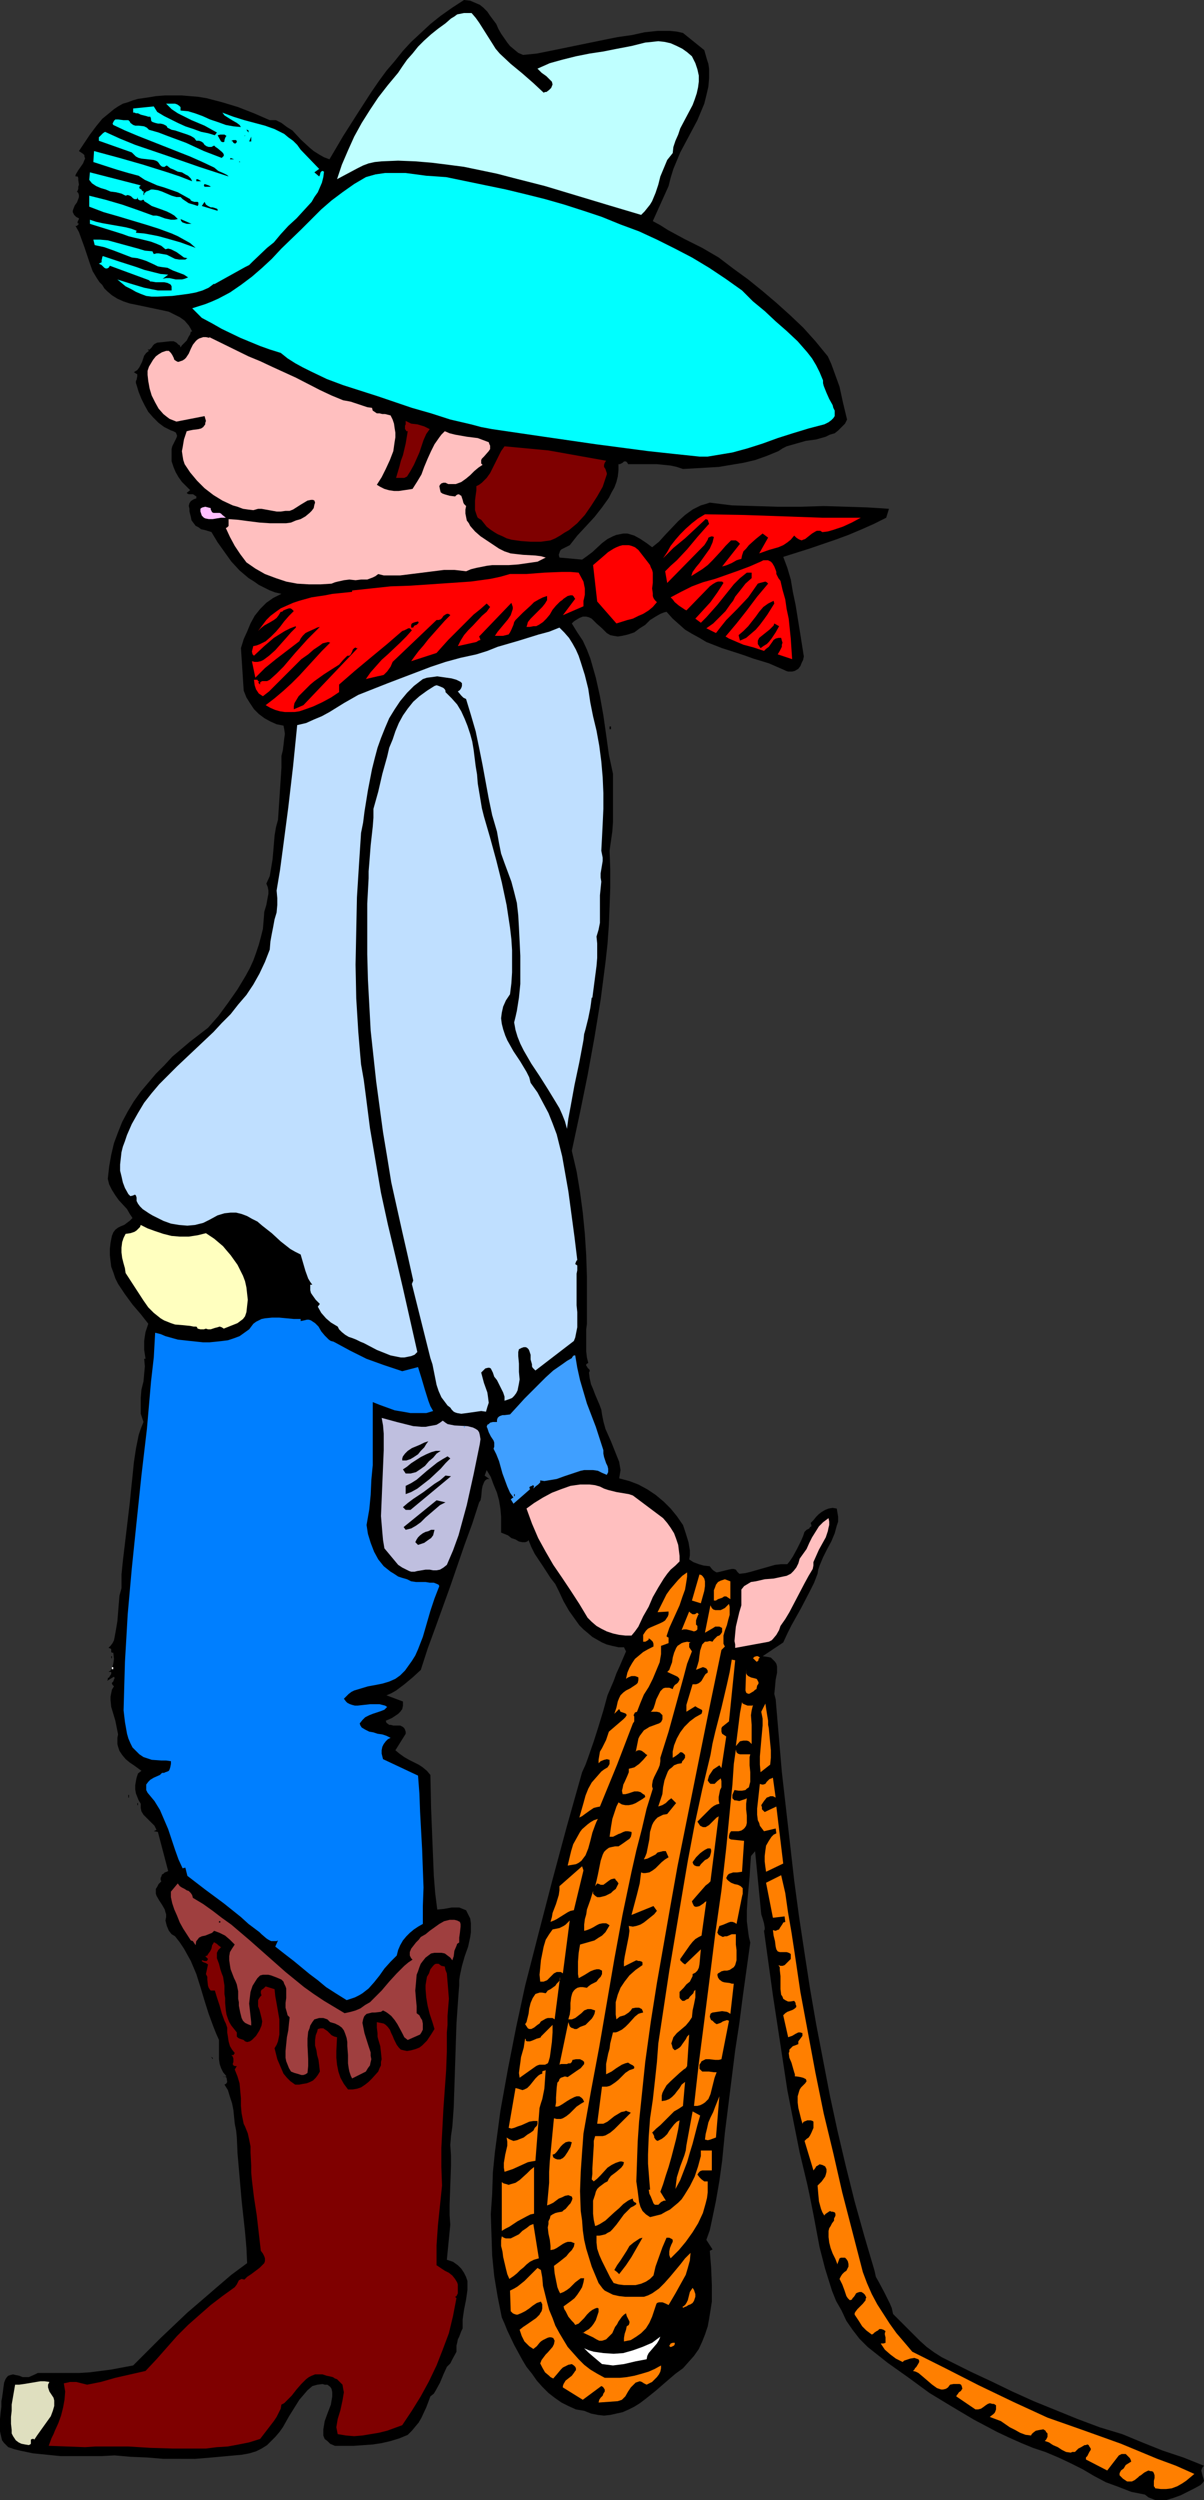 <?xml version="1.0" encoding="UTF-8" standalone="no"?>
<svg
   version="1.0"
   width="74.984mm"
   height="155.668mm"
   id="svg89"
   sodipodi:docname="Cowboy 80.wmf"
   xmlns:inkscape="http://www.inkscape.org/namespaces/inkscape"
   xmlns:sodipodi="http://sodipodi.sourceforge.net/DTD/sodipodi-0.dtd"
   xmlns="http://www.w3.org/2000/svg"
   xmlns:svg="http://www.w3.org/2000/svg">
  <rect width="100%" height="100%" fill="#333333" stroke="none"/>
  <sodipodi:namedview
     id="namedview89"
     pagecolor="#ffffff"
     bordercolor="#000000"
     borderopacity="0.25"
     inkscape:showpageshadow="2"
     inkscape:pageopacity="0.0"
     inkscape:pagecheckerboard="0"
     inkscape:deskcolor="#d1d1d1"
     inkscape:document-units="mm" />
  <defs
     id="defs1">
    <pattern
       id="WMFhbasepattern"
       patternUnits="userSpaceOnUse"
       width="6"
       height="6"
       x="0"
       y="0" />
  </defs>
  <path
     style="fill:#000000;fill-opacity:1;fill-rule:evenodd;stroke:none"
     d="m 123.12,12.927 3.232,-0.323 3.232,-0.646 6.301,-1.293 6.301,-1.293 3.232,-0.646 3.393,-0.485 2.908,-0.646 3.07,-0.323 h 1.454 1.454 l 1.616,0.162 1.454,0.323 5.009,4.04 0.323,1.131 0.323,1.131 0.323,0.97 0.162,1.131 v 2.262 l -0.162,1.939 -0.485,2.101 -0.485,1.939 -0.808,1.939 -0.808,1.939 -4.039,7.595 -0.808,1.939 -0.808,1.939 -0.646,2.101 -0.485,1.939 -3.716,8.241 1.777,0.97 1.777,1.131 3.878,2.101 4.201,2.101 3.878,2.262 3.393,2.585 3.555,2.585 3.393,2.747 3.232,2.747 3.232,2.909 3.07,2.909 2.908,3.232 2.908,3.555 0.808,1.778 0.646,1.778 0.646,1.778 0.646,1.778 0.808,3.717 0.969,4.04 -0.485,0.97 -0.808,0.808 -0.808,0.808 -0.808,0.646 -1.131,0.323 -0.969,0.485 -2.262,0.646 -2.424,0.323 -2.262,0.646 -1.131,0.323 -1.131,0.323 -0.969,0.485 -0.969,0.646 -2.747,1.131 -2.747,0.97 -2.747,0.646 -2.908,0.485 -2.908,0.485 -2.747,0.162 -5.655,0.323 -1.454,-0.485 -1.454,-0.323 -1.616,-0.162 -1.616,-0.162 h -3.393 -3.393 l -0.162,-0.323 -0.323,-0.323 h -0.162 -0.323 l -0.323,0.323 -0.646,0.323 h -0.323 v 1.454 l -0.162,1.454 -0.323,1.293 -0.485,1.293 -0.646,1.131 -0.646,1.293 -1.616,2.262 -1.777,2.262 -1.939,2.101 -2.1,2.262 -1.777,2.262 -0.969,0.485 -0.969,0.485 -0.323,0.323 -0.162,0.485 -0.162,0.485 0.162,0.646 5.332,0.485 1.131,-0.808 1.293,-0.97 2.262,-2.101 1.293,-0.97 1.293,-0.646 0.808,-0.323 0.808,-0.162 0.808,-0.162 h 0.969 l 1.616,0.485 1.454,0.808 1.454,0.97 1.293,0.97 1.616,-1.293 1.454,-1.616 3.07,-3.232 1.616,-1.454 1.777,-1.293 0.969,-0.485 0.969,-0.485 1.131,-0.323 0.969,-0.323 2.585,0.323 2.585,0.323 5.332,0.162 5.332,0.162 h 5.494 l 5.494,-0.162 5.332,0.162 5.009,0.162 2.585,0.162 2.424,0.162 -0.646,2.101 -2.908,1.454 -2.908,1.293 -3.07,1.293 -3.07,1.131 -6.14,2.101 -6.14,1.939 0.969,2.585 0.808,2.747 0.485,2.909 0.646,3.07 0.969,5.979 0.969,6.14 -0.162,0.808 -0.323,0.646 -0.323,0.808 -0.485,0.646 -0.808,0.485 -0.646,0.162 h -0.969 l -0.485,-0.162 -0.323,-0.162 -3.716,-1.616 -3.716,-1.131 -1.777,-0.646 -1.939,-0.646 -3.555,-1.131 -3.716,-1.454 -1.616,-0.97 -1.777,-0.97 -1.616,-0.97 -1.454,-1.293 -1.454,-1.293 -1.454,-1.616 -0.646,0.162 -0.808,0.323 -1.131,0.646 -1.293,0.808 -1.131,1.131 -1.293,0.808 -1.293,0.97 -1.454,0.485 -0.646,0.162 -0.808,0.162 -0.969,0.162 -0.969,-0.162 -0.808,-0.162 -0.808,-0.485 -1.131,-1.131 -1.293,-1.131 -0.646,-0.646 -0.485,-0.485 -0.646,-0.323 -0.646,-0.162 h -0.808 l -0.808,0.323 -0.808,0.485 -0.485,0.323 -0.485,0.485 1.293,2.101 1.293,1.939 0.969,2.101 0.808,2.101 0.646,2.262 0.646,2.262 0.969,4.363 0.808,4.525 0.646,4.525 0.646,4.686 0.969,4.525 v 4.525 2.262 2.262 2.262 l -0.162,2.262 -0.323,2.262 -0.323,2.262 0.162,4.363 v 4.363 l -0.162,4.525 -0.162,4.201 -0.323,4.525 -0.485,4.363 -1.131,8.726 -1.454,8.888 -1.616,8.888 -1.777,8.726 -1.939,9.049 1.131,4.848 0.808,4.848 0.646,4.848 0.485,5.009 0.323,5.009 0.162,5.009 v 10.019 1.131 l -0.162,1.293 v 2.585 2.585 l 0.162,1.454 0.323,1.293 -0.323,0.162 -0.162,0.162 v 0.323 l 0.162,0.162 0.162,0.323 0.485,0.485 v 0.323 l -0.162,0.323 0.162,1.293 0.323,1.454 0.485,1.131 0.485,1.293 0.969,2.262 0.485,1.293 0.162,1.131 0.323,1.616 0.485,1.778 1.293,2.909 1.293,3.232 0.646,1.616 0.323,1.939 -0.323,1.939 2.424,0.646 2.1,0.808 2.1,1.131 1.939,1.293 1.939,1.616 1.616,1.616 1.454,1.778 1.454,2.101 0.646,1.939 0.646,2.101 0.323,1.939 v 1.131 l -0.162,0.97 0.485,0.323 0.485,0.323 1.293,0.485 1.131,0.323 1.454,0.162 0.485,0.646 0.323,0.323 0.485,0.323 0.323,0.162 0.808,-0.162 1.939,-0.485 0.808,-0.162 h 0.485 l 0.485,0.162 0.323,0.485 0.485,0.485 1.454,-0.162 1.293,-0.323 5.655,-1.616 1.454,-0.162 h 1.454 l 0.646,-0.808 0.646,-0.97 0.969,-1.778 0.969,-1.939 0.485,-1.131 0.323,-0.97 0.485,-0.485 0.646,-0.323 0.162,-0.323 0.323,-0.162 v -0.323 l -0.162,-0.485 0.646,-0.646 0.646,-0.808 0.646,-0.646 0.646,-0.485 0.808,-0.485 0.808,-0.323 0.969,-0.162 0.969,0.162 0.162,0.97 0.162,0.97 v 1.131 l -0.323,0.97 -0.485,1.778 -0.808,1.939 -0.969,1.778 -0.969,1.939 -0.808,1.939 -0.323,0.97 -0.162,0.97 -0.808,2.101 -0.969,1.939 -2.1,4.04 -2.262,4.04 -0.969,1.939 -0.969,2.101 -4.847,3.232 1.131,0.162 0.808,0.162 0.485,0.485 0.485,0.485 0.323,0.485 0.162,0.646 v 1.454 l -0.323,1.616 -0.162,1.778 -0.162,1.616 0.162,0.646 0.162,0.646 1.454,17.129 1.939,16.967 0.969,8.564 1.131,8.403 1.293,8.564 1.293,8.403 1.454,8.403 1.616,8.403 1.616,8.403 1.777,8.241 1.939,8.241 2.1,8.403 2.262,8.08 2.424,8.241 0.323,1.454 0.646,1.131 1.293,2.424 1.293,2.585 0.485,1.131 0.323,1.454 3.07,3.07 3.232,3.232 1.616,1.454 1.777,1.293 1.777,1.131 1.939,0.97 4.847,2.424 4.847,2.262 5.009,2.424 5.009,2.262 5.17,2.101 5.17,2.101 5.17,1.939 5.332,1.616 4.686,1.939 4.847,1.939 4.847,1.616 4.847,1.939 -0.323,0.323 -0.162,0.323 -0.162,0.485 0.162,0.646 0.162,0.646 0.162,0.485 0.162,0.646 -0.323,0.485 -0.162,0.162 -0.323,0.323 -1.454,0.808 -3.232,1.616 -1.777,0.646 -1.616,0.485 h -0.808 -0.969 -0.808 l -0.808,-0.323 -0.808,-0.323 -0.808,-0.646 -1.616,-0.323 -1.616,-0.323 -2.908,-1.131 -3.07,-1.131 -2.747,-1.454 -2.747,-1.616 -2.908,-1.454 -2.747,-1.293 -3.07,-1.293 -2.908,-0.97 -2.747,-1.131 -2.908,-1.293 -2.747,-1.293 -5.494,-2.909 -5.17,-3.07 -5.332,-3.232 -4.847,-3.555 -5.009,-3.555 -4.686,-3.717 -1.939,-1.939 -1.616,-2.101 -1.454,-2.101 -1.131,-2.424 -1.293,-2.262 -0.969,-2.424 -0.808,-2.585 -0.808,-2.585 -1.293,-5.009 -0.969,-5.171 -0.485,-2.585 -0.485,-2.424 -0.485,-2.424 -0.485,-2.262 -1.777,-7.433 -1.454,-7.272 -1.454,-7.433 -1.131,-7.433 -2.262,-14.866 -2.1,-15.19 0.162,-0.323 v -0.485 l -0.162,-0.97 -0.323,-1.131 -0.323,-0.97 -1.454,-14.866 -0.969,1.131 -0.162,2.262 -0.162,2.585 -0.485,5.332 -0.162,2.585 v 2.585 l 0.323,2.585 0.162,1.131 0.323,1.293 -1.777,12.766 -0.808,6.302 -0.969,6.302 -1.616,12.927 -0.808,6.464 -0.646,6.625 -0.646,4.686 -0.808,4.686 -0.969,4.686 -0.485,2.262 -0.808,2.262 1.454,2.262 -0.646,0.323 0.323,4.04 0.162,4.04 v 1.939 1.939 l -0.323,2.101 -0.323,1.939 -0.323,1.778 -0.646,1.939 -0.646,1.616 -0.808,1.778 -1.131,1.616 -1.293,1.454 -1.293,1.454 -1.777,1.293 -2.262,1.939 -2.424,2.101 -2.424,1.939 -1.293,0.97 -1.293,0.808 -1.293,0.646 -1.454,0.646 -1.454,0.323 -1.454,0.323 -1.454,0.162 -1.454,-0.162 -1.616,-0.323 -1.616,-0.646 -1.939,-0.323 -1.777,-0.808 -1.616,-0.808 -1.616,-1.131 -1.454,-1.131 -1.454,-1.454 -1.293,-1.454 -1.131,-1.616 -1.293,-1.616 -0.969,-1.616 -1.939,-3.555 -1.616,-3.393 -0.646,-1.616 -0.646,-1.454 -0.969,-4.848 -0.808,-4.848 -0.485,-4.848 -0.162,-4.848 -0.162,-4.848 0.323,-4.848 0.162,-5.009 0.485,-4.848 0.646,-4.848 0.646,-4.848 1.777,-9.857 1.939,-9.857 2.1,-9.695 3.232,-12.604 3.232,-12.443 3.393,-12.604 3.555,-12.604 0.808,-1.778 0.646,-1.778 1.293,-3.717 1.131,-3.555 1.131,-3.717 0.485,-1.778 0.485,-1.778 1.454,-3.393 0.646,-1.778 0.808,-1.778 1.454,-3.393 -0.485,-0.97 h -1.293 l -1.454,-0.323 -1.293,-0.323 -1.131,-0.485 -1.131,-0.646 -1.131,-0.646 -1.131,-0.97 -0.969,-0.808 -0.969,-0.97 -0.808,-1.131 -1.616,-2.262 -1.293,-2.262 -1.131,-2.424 -0.808,-1.616 -1.131,-1.454 -1.777,-2.747 -1.939,-2.909 -0.808,-1.616 -0.646,-1.616 -0.323,0.323 -0.485,0.162 h -0.646 l -0.808,-0.162 -0.808,-0.485 -0.969,-0.323 -0.808,-0.646 -0.808,-0.323 -0.808,-0.323 v -1.778 -1.939 l -0.162,-1.939 -0.323,-1.939 -0.485,-1.778 -0.808,-1.939 -0.646,-1.778 -0.969,-1.616 -0.485,1.293 1.131,0.808 h -0.485 l -0.323,0.162 -0.323,0.323 -0.162,0.323 -0.323,0.808 -0.162,0.808 -0.162,1.778 -0.162,0.808 -0.323,0.485 -1.616,5.009 -1.777,4.848 -3.393,9.857 -3.555,9.857 -1.777,4.848 -1.616,5.009 -1.939,1.778 -1.939,1.616 -1.939,1.454 -1.131,0.646 -1.131,0.485 3.878,1.454 v 0.485 0.485 l -0.162,0.808 -0.485,0.646 -0.485,0.485 -1.454,0.97 -1.454,0.646 0.162,0.485 0.646,0.485 h 0.323 l 0.646,0.162 h 0.808 0.808 l 0.646,0.323 0.323,0.323 0.162,0.323 0.162,0.485 v 0.485 l -2.424,3.878 0.969,0.808 1.131,0.808 1.131,0.646 2.262,1.131 0.969,0.646 0.969,0.808 0.808,0.97 0.162,7.756 0.323,8.08 0.323,7.918 0.323,4.04 0.485,3.878 1.616,-0.162 1.777,-0.323 h 0.808 0.969 l 0.808,0.323 0.808,0.323 0.485,0.97 0.485,0.97 0.162,1.131 v 0.97 1.131 l -0.162,1.131 -0.485,2.262 -0.808,2.262 -0.646,2.262 -0.485,2.262 -0.162,1.131 v 1.131 l -0.162,2.101 -0.162,2.262 -0.323,4.686 -0.323,9.857 -0.162,5.009 -0.162,4.848 -0.323,4.525 -0.323,2.262 -0.162,2.101 0.162,2.424 v 2.424 l -0.162,4.686 -0.162,4.525 v 2.424 l 0.162,2.262 -0.808,8.241 1.454,0.485 1.131,0.808 0.808,0.808 0.646,0.97 0.485,0.97 0.323,0.97 v 0.97 1.131 l -0.323,2.262 -0.485,2.424 -0.323,2.262 v 1.131 0.97 l -0.323,0.646 -0.485,1.293 -0.323,0.646 -0.162,0.808 -0.162,0.646 v 0.646 0.808 l -0.969,1.778 -0.485,0.97 -0.808,0.808 -0.808,1.778 -0.808,1.939 -0.969,1.778 -0.485,0.808 -0.808,0.646 -0.969,2.585 -1.131,2.424 -0.646,1.131 -0.808,0.97 -0.808,0.97 -0.969,0.97 -1.939,0.808 -2.1,0.646 -2.1,0.485 -2.1,0.323 -2.262,0.162 -2.262,0.162 h -2.262 -2.1 l -1.131,-0.485 -0.646,-0.646 -0.646,-0.485 -0.323,-0.808 v -0.646 -0.808 l 0.162,-0.97 0.162,-0.97 0.646,-1.778 0.808,-2.101 0.162,-0.97 0.162,-0.97 v -0.97 l -0.162,-0.808 -0.323,-0.485 -0.646,-0.485 h -0.646 l -0.485,-0.162 -1.293,0.162 -1.131,0.323 -1.131,0.97 -0.969,1.131 -0.969,1.131 -0.808,1.293 -1.616,2.585 -1.454,2.585 -0.808,1.131 -0.969,1.131 -0.969,0.97 -0.969,0.97 -1.293,0.808 -1.293,0.646 -1.616,0.485 -1.777,0.323 -3.555,0.323 -3.555,0.323 -3.878,0.323 H 42.171 38.455 l -3.878,-0.323 -3.878,-0.162 -3.716,-0.323 -3.07,0.162 H 20.843 17.45 14.219 L 10.987,577.688 7.756,577.365 4.686,576.719 3.393,576.396 1.939,575.911 1.454,575.426 0.969,574.941 0.485,574.295 0.323,573.648 0,572.194 v -1.454 -1.454 l 0.162,-1.616 0.162,-1.293 v -1.293 l 0.162,-0.808 0.162,-1.131 0.162,-1.293 0.162,-1.131 0.323,-0.808 0.323,-0.485 0.323,-0.323 0.485,-0.162 0.646,-0.162 0.646,0.162 0.808,0.162 0.808,0.323 h 0.646 0.808 l 1.454,-0.646 0.646,-0.323 h 0.808 0.969 2.747 2.585 2.585 l 2.585,-0.162 5.009,-0.646 5.17,-0.97 3.07,-3.07 3.232,-3.232 3.232,-3.07 3.232,-3.07 3.393,-2.909 3.555,-3.07 3.393,-2.909 3.716,-2.747 -0.162,-3.555 -0.323,-3.717 -0.808,-7.433 -0.646,-7.433 -0.323,-3.717 -0.162,-3.717 -0.162,-1.616 -0.323,-1.616 -0.323,-3.232 -0.323,-1.616 -0.485,-1.454 -0.485,-1.616 -0.808,-1.293 0.323,-0.162 0.162,-0.162 0.162,-0.323 -0.162,-0.97 -0.162,-0.162 -0.323,-0.162 -0.162,0.162 h -0.323 l 0.969,-0.162 -0.808,-0.97 -0.485,-0.97 -0.323,-0.97 -0.162,-1.131 v -2.101 -1.131 -1.293 l -0.646,-1.454 -0.646,-1.616 -1.131,-3.07 -0.969,-3.07 -0.969,-3.232 -0.969,-3.07 -1.293,-3.07 -0.808,-1.454 -0.808,-1.454 -0.969,-1.454 -1.131,-1.454 -0.808,-0.485 -0.646,-0.808 -0.485,-1.131 -0.323,-1.293 0.162,-0.808 v -0.646 l -0.162,-0.485 -0.162,-0.646 -0.646,-1.131 -0.646,-0.97 -0.646,-1.131 -0.162,-0.485 v -0.485 -0.646 l 0.323,-0.485 0.323,-0.646 0.646,-0.646 -0.162,-0.323 v -0.485 l 0.162,-0.323 0.162,-0.485 0.323,-0.162 0.323,-0.323 0.485,-0.162 0.323,-0.162 -2.424,-9.211 -0.969,-0.162 0.646,-0.323 -0.485,-0.97 -0.646,-0.646 -1.293,-1.293 -0.646,-0.646 -0.485,-0.808 -0.162,-0.808 v -0.323 -0.646 l -0.485,-0.808 -0.323,-0.808 -0.323,-0.808 -0.162,-0.97 v -0.97 l 0.162,-0.97 0.162,-0.808 0.323,-0.97 0.808,-0.646 -1.777,-1.293 -0.969,-0.646 -0.969,-0.808 -0.808,-0.97 -0.646,-0.97 -0.323,-0.97 -0.162,-0.646 v -0.646 -0.808 l 0.162,-0.808 -0.323,-1.616 -0.323,-1.616 -0.485,-1.616 -0.485,-1.616 -0.162,-1.616 v -0.808 l 0.162,-0.808 0.162,-0.808 0.485,-0.808 -0.323,-0.323 -0.162,-0.323 v -0.162 l 0.323,-0.323 0.162,-0.485 0.162,-0.323 -0.162,-0.323 -1.616,0.97 0.162,-0.323 v -0.323 l 0.323,-0.162 0.162,-0.323 0.323,-0.485 v -0.323 -0.162 h -0.646 l 0.485,-0.323 0.323,-0.485 0.162,-0.485 0.162,-0.646 0.162,-1.131 -0.162,-1.454 h -0.323 l -0.162,-0.162 v -0.323 -0.323 l -0.162,-0.162 -0.485,-0.162 0.485,-0.485 0.485,-0.646 0.323,-0.646 0.162,-0.808 0.323,-1.778 0.323,-1.939 0.323,-4.04 0.162,-1.939 0.485,-1.778 v -3.232 l 0.323,-3.232 0.808,-6.787 0.808,-6.787 0.323,-3.232 0.323,-3.07 0.323,-3.232 0.485,-3.232 0.323,-1.616 0.323,-1.616 0.485,-1.454 0.646,-1.616 -0.323,-0.97 -0.323,-0.97 v -1.939 -1.778 l 0.162,-1.939 0.485,-1.939 0.162,-1.778 0.162,-1.778 -0.162,-1.778 h 0.323 l -0.323,-2.101 v -2.101 l 0.162,-1.131 0.162,-0.97 0.323,-0.97 0.323,-0.97 -1.777,-2.262 -1.939,-2.262 -1.777,-2.424 -1.616,-2.424 -0.646,-1.293 -0.485,-1.454 -0.485,-1.293 -0.162,-1.293 -0.162,-1.454 v -1.454 l 0.162,-1.454 0.323,-1.616 0.323,-0.808 0.485,-0.646 0.646,-0.485 0.646,-0.323 0.808,-0.323 0.646,-0.485 0.646,-0.485 0.646,-0.646 -0.646,-0.97 -0.646,-1.131 -1.939,-2.101 -0.808,-1.131 -0.808,-1.293 -0.646,-1.293 -0.323,-1.293 0.323,-2.909 0.485,-2.747 0.646,-2.747 0.969,-2.585 0.969,-2.424 1.293,-2.424 1.454,-2.424 1.616,-2.262 1.777,-2.101 1.777,-2.101 1.939,-1.939 1.939,-2.101 4.201,-3.555 4.201,-3.232 2.424,-2.747 2.262,-3.07 2.262,-3.232 1.939,-3.232 0.969,-1.778 0.808,-1.778 0.646,-1.778 0.646,-1.939 0.485,-1.778 0.485,-1.939 0.162,-1.939 0.162,-2.101 0.485,-1.616 0.323,-1.778 0.162,-0.808 v -0.808 l -0.162,-0.808 -0.323,-0.808 0.808,-1.778 0.323,-1.939 0.323,-1.939 0.162,-1.778 0.323,-3.878 0.323,-1.939 0.485,-1.778 0.808,-12.281 v -1.293 -1.454 l 0.323,-1.293 0.162,-1.293 0.162,-1.454 0.162,-1.131 -0.162,-1.131 -0.162,-0.808 -1.616,-0.323 -1.454,-0.646 -1.454,-0.808 -1.293,-0.97 -1.131,-1.131 -0.969,-1.454 -0.808,-1.293 -0.646,-1.616 -0.646,-10.019 0.646,-2.101 0.808,-1.778 0.808,-1.939 0.969,-1.778 1.293,-1.616 1.454,-1.454 1.616,-1.131 0.969,-0.485 0.969,-0.485 -1.454,-0.323 -1.293,-0.485 -1.293,-0.646 -1.293,-0.646 -1.131,-0.808 -1.293,-0.808 -2.1,-1.778 -1.939,-2.101 -1.616,-2.262 -1.616,-2.262 -1.454,-2.424 -1.616,-0.485 -0.808,-0.162 -0.646,-0.485 -0.646,-0.323 -0.485,-0.646 -0.485,-0.646 -0.162,-0.808 -0.162,-0.646 -0.162,-0.646 v -0.646 l -0.162,-0.646 0.162,-0.646 0.323,-0.485 0.485,-0.323 0.323,-0.162 0.485,-0.162 v -0.485 l -0.323,-0.162 -0.162,-0.162 -0.323,-0.162 h -0.969 l -0.323,-0.162 -0.162,-0.162 0.808,-0.646 -1.939,-1.939 -0.808,-1.131 -0.646,-1.131 -0.485,-1.131 -0.485,-1.454 v -1.454 -1.454 l 0.162,-0.646 0.323,-0.646 0.646,-1.293 0.162,-0.485 -0.162,-0.485 -0.162,-0.323 -0.323,-0.162 -0.323,-0.162 -0.485,-0.162 -1.616,-0.808 -1.293,-0.97 -1.293,-1.293 -1.131,-1.293 -0.808,-1.454 -0.808,-1.616 -0.646,-1.616 -0.485,-1.616 -0.162,-0.485 V 89.683 l 0.162,-0.323 0.162,-0.808 v -0.485 l -0.323,-0.162 -0.485,-0.323 0.808,-0.485 0.485,-0.646 0.323,-0.646 0.323,-0.646 0.485,-1.454 0.485,-0.646 0.646,-0.485 -0.646,-0.646 0.162,0.162 0.162,0.162 h 0.485 l 0.162,-0.162 0.323,-0.323 0.323,-0.485 0.323,-0.323 0.323,-0.162 0.323,-0.162 1.616,-0.162 1.454,-0.162 h 0.808 l 0.646,0.323 0.485,0.485 0.323,0.162 0.162,0.485 0.323,-0.485 0.323,-0.323 0.808,-0.808 0.485,-0.97 0.323,-0.485 0.162,-0.646 v 0 h 0.323 v 0 L 44.918,77.402 44.433,76.594 43.464,75.463 42.333,74.655 41.04,74.009 39.747,73.362 38.293,73.039 35.223,72.393 32.153,71.746 30.538,71.423 29.084,70.939 27.629,70.292 26.337,69.484 25.206,68.515 24.559,67.868 l -0.485,-0.808 -0.646,-0.646 -0.646,-0.97 -0.969,-1.616 -0.646,-1.778 -0.646,-1.939 -0.646,-1.939 -0.646,-1.778 -0.646,-1.778 -0.808,-1.454 h 0.323 l 0.162,-0.162 0.323,-0.323 -0.323,-0.162 v -0.162 -0.162 l 0.162,-0.323 0.162,-0.323 v -0.162 l -0.646,-0.323 -0.485,-0.485 -0.162,-0.323 -0.162,-0.323 v -0.323 l 0.162,-0.485 0.323,-0.808 0.485,-0.646 0.323,-0.808 0.162,-0.485 v -0.485 l -0.162,-0.485 -0.323,-0.323 0.162,-0.162 0.162,-0.485 V 43.953 L 18.581,43.468 18.42,42.337 V 41.852 L 18.258,41.529 h -0.485 v -0.323 l 0.162,-0.323 0.485,-0.808 1.131,-1.616 0.323,-0.808 0.162,-0.323 -0.162,-0.485 v -0.323 l -0.323,-0.323 -0.485,-0.323 -0.485,-0.323 1.293,-1.939 1.293,-1.939 1.454,-1.939 1.454,-1.778 1.777,-1.454 0.969,-0.808 0.969,-0.646 1.131,-0.646 1.131,-0.323 1.293,-0.485 1.131,-0.323 2.262,-0.323 1.939,-0.323 2.1,-0.162 h 1.939 2.1 l 1.939,0.162 1.939,0.162 1.939,0.323 3.716,0.97 3.716,1.131 3.716,1.454 3.716,1.616 h 0.646 0.808 l 0.646,0.323 0.646,0.323 1.293,0.97 1.293,0.808 1.939,2.101 2.1,1.939 0.969,0.808 1.293,0.808 1.131,0.646 1.293,0.485 1.616,-2.747 1.616,-2.747 3.393,-5.333 3.232,-5.009 1.777,-2.585 1.777,-2.424 1.939,-2.262 1.939,-2.424 1.939,-2.101 2.262,-2.101 2.262,-2.101 2.424,-1.939 2.747,-1.939 L 109.225,0 l 1.454,0.162 1.131,0.485 1.131,0.485 0.808,0.646 0.969,0.97 0.646,0.97 1.454,1.939 0.485,1.131 0.646,1.131 1.454,2.101 0.646,0.808 0.969,0.808 0.969,0.808 z"
     id="path1" />
  <path
     style="fill:#bfffff;fill-opacity:1;fill-rule:evenodd;stroke:none"
     d="m 117.627,12.604 2.585,2.424 2.747,2.262 2.585,2.262 2.424,2.262 0.323,-0.162 h 0.323 l 0.646,-0.485 0.485,-0.485 0.323,-0.808 -0.162,-0.646 -0.485,-0.485 -0.808,-0.808 -1.131,-0.808 -0.969,-0.97 1.454,-0.646 1.454,-0.646 2.908,-0.808 3.232,-0.808 3.232,-0.646 3.232,-0.485 3.232,-0.646 3.393,-0.646 3.232,-0.808 1.616,-0.162 1.454,-0.162 1.454,0.162 1.454,0.323 1.454,0.646 1.293,0.646 1.131,0.808 1.131,0.97 0.808,1.616 0.485,1.454 0.323,1.454 v 1.454 l -0.162,1.293 -0.323,1.454 -0.485,1.454 -0.485,1.293 -1.454,2.747 -1.454,2.747 -0.485,1.454 -0.646,1.454 -0.485,1.454 -0.162,1.454 -0.646,0.808 -0.646,0.808 -0.808,1.939 -0.808,1.939 -0.485,1.939 -0.646,1.939 -0.808,1.939 -0.485,0.808 -0.646,0.808 -0.646,0.808 -0.808,0.808 -7.594,-2.262 -15.026,-4.525 -7.594,-1.939 -3.716,-0.97 -3.878,-0.808 -3.878,-0.808 -3.716,-0.485 -3.878,-0.485 -3.878,-0.323 -4.039,-0.162 -3.878,0.162 -1.616,0.162 -1.454,0.323 -1.293,0.485 -1.293,0.646 -4.847,2.585 1.131,-3.393 1.454,-3.393 1.454,-3.232 1.777,-3.232 1.939,-3.07 1.939,-2.909 2.262,-2.909 2.424,-2.909 0.969,-1.454 1.131,-1.616 1.293,-1.454 1.293,-1.616 1.454,-1.454 1.616,-1.454 1.616,-1.293 1.777,-1.293 1.293,-1.131 0.808,-0.485 0.646,-0.485 0.808,-0.162 0.808,-0.162 h 0.808 0.969 l 0.969,1.131 0.808,1.131 3.07,4.848 0.808,1.293 z"
     id="path2" />
  <path
     style="fill:#00ffff;fill-opacity:1;fill-rule:evenodd;stroke:none"
     d="m 42.494,26.016 1.777,0.162 1.616,0.485 1.777,0.646 1.777,0.808 1.939,0.646 1.777,0.646 1.777,0.323 1.777,0.162 -0.323,-0.485 -0.646,-0.485 -1.131,-0.646 -1.293,-0.808 -0.485,-0.323 -0.485,-0.646 2.585,0.97 2.585,0.808 2.424,0.646 2.424,0.646 2.262,0.808 1.293,0.646 0.969,0.485 0.969,0.808 1.131,0.808 0.969,0.97 0.808,1.131 4.363,4.525 -1.131,0.808 1.131,0.97 0.162,-0.323 0.162,-0.646 0.162,-0.162 0.162,-0.162 h 0.162 l 0.323,0.162 -0.162,1.293 -0.323,1.293 -0.485,1.131 -0.485,1.131 -0.808,1.131 -0.646,1.131 -1.777,1.939 -1.777,1.939 -1.939,1.778 -1.777,1.939 -1.616,1.939 -0.808,0.646 -0.808,0.646 -3.393,3.232 -0.808,0.808 -0.969,0.485 -7.271,4.04 v -0.162 l -1.293,0.97 -1.454,0.646 -1.616,0.485 -1.777,0.323 -3.716,0.485 -3.555,0.162 h -1.293 l -1.293,-0.162 -1.293,-0.485 -1.131,-0.485 -1.131,-0.646 -1.293,-0.646 -1.939,-1.616 3.07,0.97 3.232,0.97 1.616,0.323 1.616,0.323 h 1.616 1.616 v -0.646 -0.323 l -0.162,-0.323 -0.162,-0.162 -0.646,-0.323 -0.808,-0.162 h -1.939 l -0.969,-0.162 h -0.323 l -0.323,-0.323 -9.21,-3.393 -0.162,0.323 -0.162,0.162 -0.323,0.162 H 24.883 l -0.323,-0.162 -0.646,-0.646 -0.323,-0.162 -0.323,-0.162 0.323,-0.162 0.323,-0.162 v -0.485 l 0.162,-0.646 v -0.162 l 0.162,-0.162 3.878,1.293 4.039,1.293 1.777,0.646 1.939,0.485 1.939,0.485 1.777,0.162 -1.293,0.97 0.808,-0.162 h 0.808 l 1.454,0.323 h 0.646 0.808 L 43.464,65.606 44.272,65.283 43.787,64.96 43.302,64.636 42.01,64.152 40.717,63.667 39.424,63.021 38.132,62.859 37.162,62.697 36.193,62.213 34.416,61.405 33.446,61.081 32.315,60.758 31.022,60.597 28.922,59.789 26.821,58.981 24.559,58.173 22.297,57.688 21.974,56.395 h 1.616 l 1.777,0.162 1.777,0.485 1.777,0.485 3.555,0.97 1.616,0.485 1.777,0.162 0.323,0.646 0.646,-0.162 h 0.485 l 0.969,0.162 0.969,0.162 0.969,0.485 0.969,0.485 0.969,0.162 h 0.969 0.485 l 0.485,-0.323 -0.808,-0.162 -0.646,-0.485 -1.131,-0.808 -0.646,-0.323 -0.646,-0.323 -0.646,-0.162 -0.646,0.162 L 37.97,57.85 36.839,57.365 35.547,56.88 34.254,56.557 32.961,56.234 31.507,55.911 30.215,55.587 28.922,55.103 21.166,52.679 v -0.97 l 1.454,0.485 1.454,0.323 2.747,0.485 2.747,0.485 1.293,0.323 1.293,0.485 -0.162,0.485 1.939,0.162 1.777,0.323 1.616,0.323 1.777,0.485 3.393,0.97 3.555,1.293 L 44.756,57.203 43.302,56.395 41.848,55.587 40.394,54.941 37.324,53.81 34.254,52.84 31.022,51.871 27.791,50.901 24.398,49.932 21.005,48.639 v -2.585 l 3.878,0.97 3.878,1.131 3.716,1.293 3.555,1.293 h 0.808 l 0.646,0.162 1.293,0.485 1.454,0.323 h 0.808 l 0.808,-0.162 -0.808,-0.808 -0.808,-0.485 -0.969,-0.485 -1.293,-0.485 -2.262,-0.808 -0.969,-0.646 -0.808,-0.485 v -0.162 l -0.162,-0.162 h -0.162 l -0.323,0.162 h -0.323 l -0.323,-0.162 -0.162,-0.162 -0.162,-0.485 v 0.323 l -0.162,0.162 h -0.323 -0.162 l -0.323,-0.162 -0.485,-0.485 -0.323,-0.162 -0.485,-0.162 -0.485,0.162 -0.969,-0.485 -1.293,-0.323 -1.293,-0.162 -1.131,-0.485 -1.131,-0.323 -1.131,-0.485 -0.969,-0.646 -0.646,-0.808 0.162,-1.778 11.957,3.07 -0.323,0.323 v 0.323 l 0.162,0.162 0.323,0.162 0.162,0.323 0.323,0.162 0.162,0.162 v 0.323 l 0.485,-0.485 0.485,-0.162 0.646,-0.323 h 0.485 l 1.131,0.162 0.969,0.323 2.262,0.97 1.131,0.323 h 0.485 0.485 l 0.485,0.485 0.485,0.323 0.969,0.646 1.131,0.323 0.969,0.323 0.162,-0.323 V 47.993 47.669 l -0.162,-0.162 h -0.323 -0.485 l -0.485,-0.162 -0.323,-0.162 -0.162,-0.323 -1.454,-0.808 -1.454,-0.808 -3.232,-1.131 -1.616,-0.485 -1.454,-0.646 -1.454,-0.646 -1.454,-0.97 -2.424,-0.646 -2.747,-0.808 -5.494,-1.778 0.162,-2.585 5.978,1.616 5.655,1.616 5.655,1.778 2.908,0.97 2.908,1.131 -0.323,-0.646 -0.646,-0.646 -0.646,-0.323 -0.808,-0.485 -0.969,-0.162 -0.969,-0.485 -0.808,-0.323 -0.808,-0.646 -0.323,0.162 -0.162,0.162 h -0.485 l -0.323,-0.162 -0.323,-0.323 -0.323,-0.485 -0.323,-0.323 -0.323,-0.162 -0.485,-0.162 -1.454,-0.162 -1.454,-0.162 -0.646,-0.162 -0.646,-0.323 -0.485,-0.485 -0.485,-0.485 -7.756,-2.747 v -0.485 -0.323 l 0.485,-0.485 0.485,-0.485 0.485,-0.323 3.555,1.616 3.555,1.454 7.594,2.585 7.432,2.585 7.432,2.424 -0.485,-0.162 -0.323,-0.323 -0.969,-0.485 -1.131,-0.485 -0.969,-0.808 -2.747,-1.293 -2.908,-1.293 -6.14,-2.424 -6.14,-2.424 -3.07,-1.293 -2.747,-1.293 -0.162,-0.323 0.162,-0.323 0.162,-0.323 0.323,-0.323 h 0.646 l 1.293,0.162 h 0.485 0.646 l 0.323,0.323 0.162,0.323 0.646,0.485 0.485,0.162 h 0.808 l 1.293,0.162 0.646,0.323 0.485,0.485 2.262,0.646 2.1,0.808 4.363,1.616 2.1,0.97 2.1,0.97 2.1,0.808 2.1,0.808 0.323,-0.323 0.162,-0.162 v -0.323 l -0.162,-0.323 -0.323,-0.323 -0.969,-0.808 -0.485,-0.323 -0.323,-0.323 -0.323,0.162 -0.323,0.162 H 49.119 l -0.485,-0.162 -0.485,-0.323 -0.323,-0.485 -0.485,-0.323 -0.485,-0.162 h -0.646 l -0.485,-0.646 -0.808,-0.485 -0.808,-0.323 -0.969,-0.323 -1.939,-0.646 -0.808,-0.162 -0.969,-0.485 -0.162,-0.323 -0.162,-0.162 -0.646,-0.323 -0.646,-0.162 H 37.162 L 36.516,28.925 36.031,28.763 35.708,28.602 35.547,28.278 V 27.955 L 35.385,27.47 h -0.485 l -0.485,-0.162 -1.293,-0.323 -0.646,-0.323 h -0.485 l -0.323,-0.162 h -0.323 v -0.97 l 4.847,-0.485 0.808,1.293 1.616,0.97 1.616,0.808 1.616,0.808 1.777,0.808 1.939,0.646 1.777,0.646 1.616,0.323 1.616,0.485 0.485,-0.646 -1.454,-0.808 -1.454,-0.808 -3.07,-1.293 -1.616,-0.808 -1.616,-0.808 -1.454,-0.97 -1.293,-1.293 h 1.131 0.969 l 0.485,0.162 0.485,0.323 0.323,0.323 z"
     id="path3" />
  <path
     style="fill:#000000;fill-opacity:1;fill-rule:evenodd;stroke:none"
     d="m 58.49,30.702 v 0.485 l -0.485,-0.646 v 0 h 0.162 z"
     id="path4" />
  <path
     style="fill:#000000;fill-opacity:1;fill-rule:evenodd;stroke:none"
     d="m 53.32,31.995 -0.162,0.162 -0.162,0.323 -0.162,0.485 v 0.323 l -0.162,0.162 h -0.323 l -0.323,-0.162 -0.808,-1.454 0.646,-0.162 h 0.485 0.485 z"
     id="path5" />
  <path
     style="fill:#000000;fill-opacity:1;fill-rule:evenodd;stroke:none"
     d="m 57.521,31.995 0.162,-0.162 v 0.162 z"
     id="path6" />
  <path
     style="fill:#000000;fill-opacity:1;fill-rule:evenodd;stroke:none"
     d="m 58.652,33.288 0.485,-1.131 v 1.131 z"
     id="path7" />
  <path
     style="fill:#000000;fill-opacity:1;fill-rule:evenodd;stroke:none"
     d="m 55.582,33.611 -0.162,0.162 h -0.162 l -0.323,-0.162 -0.162,-0.323 -0.323,-0.162 0.485,-0.162 h 0.485 0.162 l 0.162,0.323 v 0.162 z"
     id="path8" />
  <path
     style="fill:#000000;fill-opacity:1;fill-rule:evenodd;stroke:none"
     d="m 44.11,34.257 h 0.646 z"
     id="path9" />
  <path
     style="fill:#000000;fill-opacity:1;fill-rule:evenodd;stroke:none"
     d="m 54.128,37.489 0.162,-0.323 0.808,0.323 z"
     id="path10" />
  <path
     style="fill:#000000;fill-opacity:1;fill-rule:evenodd;stroke:none"
     d="m 56.228,38.136 0.162,-0.162 0.162,0.162 z"
     id="path11" />
  <path
     style="fill:#00ffff;fill-opacity:1;fill-rule:evenodd;stroke:none"
     d="m 174.663,68.353 2.585,2.585 2.747,2.262 2.585,2.424 2.585,2.262 2.585,2.424 1.131,1.293 1.131,1.293 1.131,1.454 0.969,1.616 0.808,1.616 0.808,1.939 v 0.646 l 0.162,0.646 0.646,1.616 0.646,1.454 0.808,1.454 0.162,0.646 0.323,0.646 v 0.646 0.646 l -0.323,0.485 -0.485,0.485 -0.646,0.485 -0.969,0.485 -3.716,0.97 -3.716,1.131 -3.555,1.131 -3.555,1.293 -3.555,1.131 -3.555,0.97 -1.939,0.323 -1.939,0.323 -1.939,0.323 h -1.939 l -6.14,-0.646 -5.978,-0.646 -12.28,-1.616 -12.28,-1.778 -12.118,-1.778 -2.585,-0.485 -2.424,-0.646 -4.847,-1.131 -4.524,-1.454 -4.524,-1.293 -8.079,-2.747 -4.039,-1.293 -4.039,-1.293 -3.878,-1.454 -3.716,-1.778 -1.939,-0.97 -1.777,-0.97 -1.777,-1.131 -1.616,-1.293 -2.585,-0.808 -2.262,-0.808 -4.686,-1.939 -4.363,-2.101 -2.262,-1.293 -2.424,-1.293 -2.262,-2.262 3.07,-0.97 1.616,-0.646 1.454,-0.646 2.747,-1.454 2.585,-1.778 2.585,-1.939 2.424,-2.101 2.262,-2.101 2.262,-2.424 4.686,-4.525 4.686,-4.686 2.424,-2.101 2.585,-1.939 2.747,-1.939 2.747,-1.616 1.131,-0.323 1.131,-0.323 2.262,-0.323 h 2.424 2.424 l 2.424,0.323 2.424,0.323 2.424,0.162 2.262,0.162 9.371,1.939 4.686,0.97 4.686,1.131 4.524,1.131 4.524,1.293 4.524,1.454 4.363,1.454 4.363,1.778 4.363,1.616 4.201,1.939 4.201,2.101 4.039,2.101 4.039,2.424 3.878,2.585 z"
     id="path12" />
  <path
     style="fill:#000000;fill-opacity:1;fill-rule:evenodd;stroke:none"
     d="m 47.342,42.66 h -1.131 v -0.485 h 0.323 l 0.323,0.162 z"
     id="path13" />
  <path
     style="fill:#000000;fill-opacity:1;fill-rule:evenodd;stroke:none"
     d="m 49.765,44.114 -0.162,-0.162 h -0.162 -0.485 -0.646 -0.162 l -0.162,-0.323 0.162,-0.323 0.485,0.162 0.485,0.162 0.323,0.162 z"
     id="path14" />
  <path
     style="fill:#000000;fill-opacity:1;fill-rule:evenodd;stroke:none"
     d="m 33.769,45.246 h 0.162 v 0.646 h -0.162 z"
     id="path15" />
  <path
     style="fill:#000000;fill-opacity:1;fill-rule:evenodd;stroke:none"
     d="m 51.219,49.608 -3.716,-1.131 0.646,-0.97 0.323,0.646 0.485,0.323 0.646,0.323 h 0.485 l 0.485,0.162 0.485,0.162 0.162,0.162 z"
     id="path16" />
  <path
     style="fill:#000000;fill-opacity:1;fill-rule:evenodd;stroke:none"
     d="m 52.027,49.77 0.646,0.485 z"
     id="path17" />
  <path
     style="fill:#000000;fill-opacity:1;fill-rule:evenodd;stroke:none"
     d="m 45.079,52.679 h -0.323 -0.808 L 43.464,52.517 42.979,52.356 42.656,52.032 42.494,51.548 Z"
     id="path18" />
  <path
     style="fill:#ffbfbf;fill-opacity:1;fill-rule:evenodd;stroke:none"
     d="m 58.49,83.866 2.747,1.131 2.747,1.293 5.655,2.585 5.655,2.909 2.747,1.293 2.747,1.131 h -0.808 0.808 l 0.969,0.162 0.808,0.162 0.969,0.323 1.939,0.646 0.969,0.323 1.131,0.162 0.162,0.646 0.485,0.323 0.485,0.323 h 0.646 l 0.646,0.162 h 0.646 l 0.646,0.162 0.646,0.162 0.485,0.97 0.323,0.97 0.162,1.131 0.162,0.97 v 1.131 l -0.162,0.97 -0.323,2.262 -0.808,2.101 -0.969,2.101 -0.969,1.939 -1.131,1.778 0.808,0.485 0.969,0.485 1.131,0.323 1.131,0.162 h 1.131 l 1.131,-0.162 1.131,-0.162 0.969,-0.162 1.131,-1.778 0.969,-1.616 0.646,-1.778 0.808,-1.939 0.808,-1.778 0.808,-1.616 1.131,-1.616 0.485,-0.646 0.808,-0.808 1.131,0.485 1.293,0.323 2.747,0.485 2.585,0.323 1.293,0.485 1.293,0.485 0.162,0.485 0.162,0.323 v 0.323 0.485 l -0.323,0.485 -1.131,1.293 -0.485,0.485 -0.162,0.323 v 0.323 0.485 l 0.323,0.323 -0.969,0.646 -0.969,0.808 -0.969,0.97 -0.969,0.808 -1.131,0.808 -1.293,0.485 h -0.485 -0.646 -0.646 l -0.646,-0.323 h -0.323 -0.162 l -0.485,0.162 -0.323,0.323 -0.162,0.323 0.162,0.808 0.162,0.646 0.485,0.323 0.485,0.162 1.131,0.323 1.293,0.162 0.323,-0.323 0.323,-0.162 h 0.323 l 0.162,0.162 0.323,0.162 0.162,0.485 0.162,0.485 0.162,0.646 0.162,0.323 0.485,0.485 -0.162,0.808 v 0.97 l 0.162,0.808 0.162,0.808 0.485,0.646 0.323,0.646 1.131,1.293 1.293,1.131 1.454,0.97 2.908,1.939 0.646,0.323 0.646,0.323 1.454,0.485 1.454,0.162 1.454,0.162 2.908,0.162 1.293,0.162 1.131,0.323 -0.969,0.485 -0.969,0.485 -1.131,0.162 -1.131,0.162 -2.262,0.323 -2.262,0.162 h -2.585 -1.293 l -1.293,0.162 -2.424,0.485 -1.293,0.323 -1.131,0.485 -1.293,-0.162 -1.454,-0.162 h -2.424 l -2.585,0.323 -2.585,0.323 -2.585,0.323 -2.585,0.323 H 91.613 90.32 l -1.293,-0.323 -0.646,0.485 -0.646,0.323 -1.293,0.485 h -1.454 l -1.293,0.162 -1.454,-0.162 -1.293,0.162 -1.454,0.323 -0.646,0.162 -0.808,0.323 -2.585,0.162 h -2.747 l -2.747,-0.162 -2.585,-0.485 -2.424,-0.808 -2.585,-0.97 -2.262,-1.293 -2.1,-1.454 -1.454,-1.939 -1.293,-1.939 -1.131,-2.101 -0.969,-2.101 0.323,-0.162 0.162,-0.162 0.162,-0.162 v -0.323 -0.646 -0.646 l 2.262,0.162 2.424,0.323 2.585,0.323 2.424,0.162 h 2.585 1.293 l 1.131,-0.162 1.131,-0.485 1.131,-0.323 1.131,-0.646 0.969,-0.808 0.485,-0.485 0.485,-0.646 0.162,-0.808 0.162,-0.485 -0.162,-0.485 -0.323,-0.162 h -0.485 l -0.808,0.162 -0.808,0.485 -0.808,0.485 -1.777,1.131 -0.808,0.323 h -0.969 l -1.131,0.162 h -0.969 l -1.777,-0.323 -1.777,-0.323 H 60.752 l -1.131,0.323 -1.293,-0.162 -1.131,-0.162 -1.293,-0.485 -1.131,-0.323 -2.424,-1.131 -2.1,-1.293 -2.1,-1.616 -1.777,-1.778 -1.616,-1.939 -1.293,-1.939 -0.323,-0.97 -0.162,-0.97 -0.162,-1.131 0.162,-0.808 0.323,-1.939 0.646,-1.939 0.646,-0.162 0.808,-0.162 1.293,-0.162 0.646,-0.162 0.485,-0.323 0.485,-0.646 v -0.323 l 0.162,-0.485 -0.323,-1.131 -6.625,1.293 -0.808,-0.323 -0.808,-0.323 -0.646,-0.485 -0.808,-0.646 -1.131,-1.293 -0.808,-1.454 -0.808,-1.616 -0.485,-1.616 -0.323,-1.778 -0.162,-1.454 v -0.97 l 0.323,-0.97 0.485,-0.808 0.485,-0.808 0.646,-0.808 0.646,-0.485 0.808,-0.485 0.969,-0.323 h 0.323 0.323 l 0.485,0.485 0.323,0.485 0.162,0.323 0.162,0.323 0.162,0.485 0.485,0.323 0.323,0.162 h 0.162 l 0.485,-0.162 0.485,-0.162 0.485,-0.323 0.323,-0.323 0.646,-0.97 0.485,-1.131 0.485,-0.97 0.646,-0.808 0.323,-0.323 0.485,-0.323 0.485,-0.162 0.485,-0.162 h 0.646 l 0.808,0.162 v -0.162 z"
     id="path19" />
  <path
     style="fill:#7f0000;fill-opacity:1;fill-rule:evenodd;stroke:none"
     d="m 101.146,100.994 -0.808,1.131 -0.646,1.454 -0.485,1.454 -0.485,1.454 -1.293,2.909 -0.808,1.454 -0.808,1.293 -0.646,0.323 h -0.646 -0.646 -0.646 l 0.808,-2.747 0.323,-1.293 0.485,-1.293 0.646,-2.747 0.485,-2.909 h -0.323 l -0.162,-0.323 -0.162,-0.162 v -0.808 l 0.162,-0.323 v -0.808 l 1.293,0.646 1.454,0.162 1.616,0.485 0.646,0.323 z"
     id="path20" />
  <path
     style="fill:#000000;fill-opacity:1;fill-rule:evenodd;stroke:none"
     d="m 100.015,101.156 -0.485,0.646 z"
     id="path21" />
  <path
     style="fill:#000000;fill-opacity:1;fill-rule:evenodd;stroke:none"
     d="m 97.915,101.479 h 0.323 z"
     id="path22" />
  <path
     style="fill:#7f0000;fill-opacity:1;fill-rule:evenodd;stroke:none"
     d="m 142.671,108.428 -0.323,0.485 -0.162,0.485 v 0.485 l 0.323,0.485 0.323,0.97 v 0.323 l -0.162,0.485 -0.808,2.424 -1.293,2.262 -1.454,2.262 -1.454,2.101 -1.777,1.939 -1.939,1.616 -1.131,0.646 -0.969,0.646 -1.131,0.646 -1.131,0.485 -2.262,0.323 h -2.424 l -2.262,-0.162 -2.262,-0.323 -1.131,-0.323 -0.969,-0.485 -1.131,-0.485 -0.808,-0.485 -0.969,-0.646 -0.808,-0.646 -0.646,-0.808 -0.646,-0.808 -0.323,-0.162 -0.485,-0.323 -0.162,-0.323 -0.162,-0.485 -0.323,-0.97 v -1.131 -1.131 l 0.162,-1.293 0.162,-1.131 v -0.97 l 0.646,-0.323 0.646,-0.485 1.131,-1.131 0.808,-1.131 0.646,-1.293 1.293,-2.585 0.646,-1.293 0.808,-1.131 10.341,0.97 z"
     id="path23" />
  <path
     style="fill:#ffbfff;fill-opacity:1;fill-rule:evenodd;stroke:none"
     d="m 52.35,121.193 0.808,0.646 h -1.131 l -0.969,0.162 -0.969,0.162 H 49.119 l -0.808,-0.162 -0.323,-0.162 -0.162,-0.162 -0.323,-0.323 -0.162,-0.485 -0.162,-0.485 v -0.646 l 0.162,-0.162 0.323,-0.162 0.646,-0.162 0.646,0.162 0.646,0.162 v 0.323 l 0.162,0.323 0.162,0.323 0.323,0.162 h 0.485 0.969 l 0.323,0.162 z"
     id="path24" />
  <path
     style="fill:#ff0000;fill-opacity:1;fill-rule:evenodd;stroke:none"
     d="m 202.615,121.84 -2.1,1.131 -2.1,0.97 -2.424,0.808 -1.131,0.323 -1.293,0.162 -0.485,-0.323 h -0.323 -0.485 l -0.323,0.162 -0.808,0.485 -0.808,0.646 -0.808,0.646 -0.485,0.162 -0.323,0.162 -0.485,-0.162 -0.323,-0.162 -0.485,-0.323 -0.485,-0.485 -0.808,0.97 -0.808,0.646 -0.969,0.646 -1.131,0.485 -2.262,0.646 -2.262,0.808 2.1,-3.717 -1.293,-0.97 -1.616,1.293 -1.616,1.454 -0.646,0.808 -0.646,0.646 -0.323,0.97 -0.162,0.808 -0.646,0.162 -0.485,0.162 -1.131,0.646 -1.131,0.485 -0.485,0.162 -0.646,0.162 4.201,-5.332 -0.485,-0.485 -0.485,-0.323 h -0.485 -0.323 -0.323 l -0.323,0.323 -0.969,0.97 -0.969,1.131 -2.1,2.262 -1.131,1.131 -1.293,0.97 -1.293,0.808 -1.293,0.808 0.323,-0.97 0.808,-1.131 0.808,-0.97 0.808,-1.131 0.808,-1.131 0.808,-1.131 0.646,-1.454 0.323,-1.293 -0.485,-0.162 -0.485,0.162 -0.323,0.162 -0.162,0.485 -0.485,0.808 -0.323,0.485 -0.323,0.323 -8.402,8.564 -0.485,-2.747 1.293,-1.293 1.454,-1.293 2.424,-2.585 2.424,-2.909 2.424,-2.747 0.162,-0.162 0.162,-0.162 -0.162,-0.485 -0.162,-0.485 -0.485,-0.162 -2.424,2.262 -2.424,2.262 -2.747,2.262 -1.131,1.131 -1.293,1.293 0.969,-1.454 0.808,-1.454 1.131,-1.454 1.131,-1.293 1.293,-1.293 1.454,-1.293 1.454,-1.131 1.616,-0.97 9.21,0.162 9.21,0.323 9.21,0.323 z"
     id="path25" />
  <path
     style="fill:#ff0000;fill-opacity:1;fill-rule:evenodd;stroke:none"
     d="m 152.527,132.343 0.485,0.646 0.162,0.485 0.323,0.646 0.162,0.646 v 1.293 1.131 l -0.162,1.293 0.162,1.131 v 0.646 l 0.162,0.485 0.323,0.485 0.485,0.485 -0.969,1.131 -0.969,0.808 -1.293,0.808 -1.131,0.485 -1.293,0.646 -1.293,0.323 -2.585,0.808 -4.524,-5.171 -0.969,-8.564 1.131,-0.97 1.131,-0.97 1.293,-1.131 1.293,-0.808 0.646,-0.323 0.808,-0.323 0.646,-0.162 h 0.646 0.808 l 0.646,0.162 0.808,0.323 0.808,0.646 z"
     id="path26" />
  <path
     style="fill:#ff0000;fill-opacity:1;fill-rule:evenodd;stroke:none"
     d="m 183.711,136.706 0.485,2.101 0.646,2.262 0.323,2.262 0.485,2.262 0.485,4.686 0.323,4.848 -3.393,-1.131 0.485,-0.808 0.485,-0.97 v -0.485 l 0.162,-0.485 -0.162,-0.485 -0.162,-0.646 h -0.323 -0.323 l -0.646,0.162 -0.485,0.323 -0.323,0.485 -0.808,1.131 -0.646,0.485 -0.485,0.485 -2.424,-0.808 -2.424,-0.646 -2.262,-0.97 -1.131,-0.485 -0.808,-0.485 2.585,-3.07 2.424,-3.07 2.424,-3.232 2.585,-3.07 -0.323,-0.323 -0.323,-0.162 -0.646,0.162 -0.646,0.162 -0.485,0.162 -1.131,1.616 -1.131,1.616 -2.585,2.747 -2.585,2.585 -1.293,1.616 -1.131,1.454 -2.262,-1.131 1.616,-1.131 1.454,-1.454 1.454,-1.454 1.131,-1.616 0.646,-0.808 0.485,-0.97 1.293,-1.616 1.131,-1.454 1.454,-1.293 v -1.293 h -1.131 l -1.616,1.293 -1.454,1.454 -2.585,3.232 -1.293,1.616 -1.293,1.454 -1.293,1.454 -1.293,1.293 -1.293,-0.97 1.777,-1.939 1.777,-1.939 1.616,-2.262 1.454,-2.262 -0.323,-0.323 h -0.485 -0.485 l -0.485,0.162 -0.808,0.485 -0.646,0.485 -5.494,5.656 -0.323,-0.162 -0.485,-0.323 -0.969,-0.646 -0.969,-0.808 -0.485,-0.646 -0.485,-0.485 2.424,-1.293 2.585,-1.293 2.585,-0.97 2.908,-0.808 5.494,-1.939 2.585,-0.97 2.585,-1.131 0.646,-0.323 h 0.646 0.485 l 0.323,0.162 0.323,0.162 0.323,0.323 0.485,0.808 0.323,0.808 0.162,0.485 v 0.485 l 0.485,0.97 z"
     id="path27" />
  <path
     style="fill:#ff0000;fill-opacity:1;fill-rule:evenodd;stroke:none"
     d="m 137.339,136.868 0.162,0.808 0.162,0.808 v 1.454 l -0.162,0.808 -0.162,0.646 v 0.646 0.646 l -4.847,2.101 2.908,-3.878 -0.162,-0.162 -0.162,-0.323 -0.323,-0.323 h -0.485 l -0.646,0.162 -0.969,0.646 -0.323,0.323 -0.485,0.323 -0.969,0.97 -0.808,0.97 -0.646,1.131 -0.808,0.97 -0.808,0.808 -0.969,0.646 -0.646,0.323 h -0.646 l -0.808,0.162 h -0.808 l 0.162,-0.485 0.162,-0.646 0.646,-0.808 1.777,-1.778 0.969,-0.97 0.646,-0.808 0.485,-0.808 v -0.485 -0.485 l -0.969,0.323 -0.969,0.485 -1.131,0.646 -0.808,0.808 -1.777,1.616 -1.777,1.778 -0.323,0.485 -0.162,0.646 -0.485,1.131 -0.323,0.646 -0.323,0.485 -0.646,0.162 -0.646,0.162 v 0 h -1.939 v 0 l 0.646,-0.97 0.808,-0.97 0.808,-0.97 0.808,-0.97 0.646,-0.97 0.323,-0.97 0.162,-0.485 v -0.485 l -0.162,-0.485 -0.162,-0.485 -7.594,7.918 0.323,0.808 -0.485,0.162 -0.485,0.323 -1.454,0.323 -1.454,0.323 -1.454,0.323 0.646,-1.293 0.808,-1.293 0.969,-1.131 1.131,-1.131 2.1,-2.262 1.131,-0.97 0.808,-1.131 -0.808,-0.808 -1.454,1.293 -1.616,1.293 -2.908,2.909 -3.07,3.07 -1.454,1.616 -1.293,1.454 -5.978,1.939 0.808,-1.131 0.969,-1.293 1.131,-1.293 1.131,-1.454 2.585,-2.909 1.293,-1.454 1.293,-1.293 -0.162,-0.162 -0.323,-0.162 h -0.323 l -0.323,0.162 -0.485,0.323 -0.323,0.485 -0.323,0.323 -0.485,0.162 h -0.485 l -10.341,9.857 -0.485,1.131 -0.808,1.131 -0.323,0.323 -0.485,0.485 -0.646,0.162 -0.808,0.162 -2.747,0.646 1.131,-1.616 1.293,-1.454 1.293,-1.454 1.454,-1.293 2.908,-2.747 1.454,-1.454 1.293,-1.454 -0.323,-0.323 -0.162,-0.162 h -0.323 l -0.323,0.162 -0.646,0.323 -0.485,0.162 -3.555,3.07 -3.716,3.07 -3.878,3.232 -3.716,3.232 v 1.778 l -1.939,1.293 -2.1,1.131 -2.1,0.97 -2.262,0.808 -0.969,0.323 -1.131,0.162 H 68.185 67.054 l -1.131,-0.162 -1.131,-0.323 -1.131,-0.485 -1.131,-0.646 2.1,-1.616 2.1,-1.778 1.939,-1.778 1.777,-1.778 3.555,-3.878 1.777,-1.939 1.939,-1.939 -0.485,-0.162 -0.646,0.162 -0.646,0.162 -0.646,0.485 -1.454,0.97 -1.293,1.131 -1.616,1.131 -1.293,1.293 -5.009,5.009 -1.293,1.293 -1.454,1.131 -0.485,-0.323 -0.485,-0.323 -0.323,-0.485 -0.323,-0.485 -0.323,-0.97 -0.162,-1.293 h 0.485 0.323 l 0.162,0.323 0.323,0.162 -0.323,0.162 0.485,0.485 v -0.485 l 0.162,-0.162 0.323,-0.162 h 1.131 l 0.323,-0.162 0.323,-0.162 1.616,-1.454 1.616,-1.616 2.747,-3.232 2.908,-3.232 1.454,-1.454 1.454,-1.454 -0.646,0.162 -0.646,0.323 -1.454,0.646 -0.646,0.323 -0.646,0.646 -0.485,0.646 -0.323,0.646 -2.747,2.101 -2.747,2.101 -2.585,2.101 -2.262,2.262 -0.808,-3.878 0.646,0.162 h 0.646 l 0.808,-0.162 0.646,-0.323 0.646,-0.485 0.646,-0.485 1.454,-1.293 2.585,-2.909 1.131,-1.293 0.646,-0.646 0.485,-0.485 v -0.323 l -1.293,0.485 -1.293,0.646 -1.293,0.808 -1.293,0.808 -2.262,1.939 -2.424,2.262 -0.162,-0.162 -0.162,-0.162 -0.162,-0.646 0.162,-0.646 0.162,-0.646 0.808,-0.162 0.808,-0.323 1.293,-0.646 1.293,-1.131 1.131,-1.131 0.969,-1.131 0.969,-1.293 1.131,-1.293 1.131,-1.131 -0.485,-0.485 -0.323,-0.162 h -0.323 l -0.485,0.162 -0.808,0.323 -0.323,0.323 h -0.323 l -0.485,0.808 -0.485,0.646 -0.646,0.485 -0.808,0.485 -1.454,0.808 -0.808,0.646 -0.646,0.646 0.969,-1.293 0.969,-1.293 0.969,-0.97 1.293,-0.97 1.131,-0.808 1.454,-0.646 1.454,-0.646 1.454,-0.485 2.908,-0.808 3.232,-0.485 1.616,-0.323 1.616,-0.162 3.07,-0.323 v -0.323 l 4.524,-0.485 4.524,-0.485 4.686,-0.162 9.533,-0.646 4.686,-0.323 4.686,-0.646 2.262,-0.485 2.262,-0.646 h 1.939 1.939 l 4.201,-0.323 4.039,-0.162 h 2.1 l 1.939,0.162 z"
     id="path28" />
  <path
     style="fill:#000000;fill-opacity:1;fill-rule:evenodd;stroke:none"
     d="m 182.257,142.039 -1.616,2.585 -0.808,1.131 -0.969,1.293 -0.969,1.131 -1.131,0.97 -1.131,0.97 -1.454,0.646 -0.323,-1.293 1.131,-0.97 1.131,-1.131 1.777,-2.262 0.808,-1.131 0.969,-1.131 1.131,-0.808 0.646,-0.323 0.646,-0.323 z"
     id="path29" />
  <path
     style="fill:#000000;fill-opacity:1;fill-rule:evenodd;stroke:none"
     d="m 98.399,146.24 0.162,0.323 -0.162,0.162 -0.323,0.323 -0.485,0.162 -0.162,0.162 -0.162,0.323 h -0.485 v -0.323 -0.323 l 0.162,-0.323 0.323,-0.162 0.485,-0.162 z"
     id="path30" />
  <path
     style="fill:#000000;fill-opacity:1;fill-rule:evenodd;stroke:none"
     d="m 183.388,147.371 -0.808,1.454 -0.969,1.454 -0.646,0.808 -0.485,0.485 -0.808,0.485 -0.646,0.485 -0.323,-0.485 -0.323,-0.485 v -0.485 -0.323 l 0.162,-0.323 0.162,-0.323 0.808,-0.646 0.808,-0.646 0.808,-0.646 0.646,-0.646 0.323,-0.323 0.162,-0.485 z"
     id="path31" />
  <path
     style="fill:#bfdfff;fill-opacity:1;fill-rule:evenodd;stroke:none"
     d="m 140.409,171.933 0.646,3.555 0.485,3.717 0.323,3.717 0.162,3.717 v 3.717 l -0.162,3.555 -0.162,3.232 -0.162,3.07 0.162,0.808 0.162,0.808 v 0.808 l -0.162,0.97 -0.323,1.939 v 0.97 l 0.162,0.97 -0.162,1.616 -0.162,1.616 v 4.848 1.616 l -0.323,1.616 -0.485,1.616 0.162,1.616 v 1.616 1.778 l -0.162,1.939 -0.485,3.717 -0.485,3.717 h -0.162 l -0.162,1.293 -0.162,1.131 -0.485,2.424 -0.646,2.585 -0.323,1.131 -0.162,1.454 -0.969,5.171 -1.131,5.333 -0.969,5.332 -0.485,2.585 -0.323,2.424 -0.485,-1.778 -0.646,-1.616 -0.646,-1.454 -0.969,-1.616 -1.777,-2.909 -1.939,-3.07 -1.939,-2.909 -1.777,-3.07 -0.808,-1.616 -0.646,-1.616 -0.485,-1.616 -0.323,-1.778 0.323,-1.293 0.323,-1.454 0.485,-3.07 0.323,-3.232 v -3.232 -3.393 l -0.162,-3.393 -0.162,-3.232 -0.162,-2.909 -0.162,-1.454 -0.162,-1.454 -0.646,-2.585 -0.646,-2.424 -1.616,-4.363 -0.808,-2.262 -0.485,-2.424 -0.485,-2.747 -1.131,-3.878 -0.808,-3.878 -1.454,-7.918 -0.808,-4.04 -0.808,-3.878 -1.131,-3.878 -1.131,-3.717 -0.646,-0.323 -0.485,-0.485 -0.808,-0.97 0.485,-0.323 0.323,-0.485 0.162,-0.485 v -0.323 -0.323 l -0.323,-0.323 -0.969,-0.485 -1.131,-0.323 -1.131,-0.162 -1.131,-0.162 -1.131,-0.162 -1.131,0.162 -1.293,0.162 -0.969,0.323 -2.1,1.616 -1.616,1.616 -1.616,1.939 -1.293,1.939 -1.293,2.101 -0.969,2.262 -0.969,2.424 -0.808,2.262 -0.646,2.424 -0.646,2.585 -0.969,5.009 -0.808,5.009 -0.323,2.585 -0.485,2.424 -0.485,7.433 -0.485,7.756 -0.162,7.918 -0.162,7.918 0.162,7.918 0.485,7.918 0.323,3.878 0.323,3.717 0.646,3.717 0.485,3.717 0.969,7.595 1.293,7.595 1.293,7.595 1.616,7.433 1.777,7.433 1.777,7.595 3.393,15.028 -0.646,0.646 -0.808,0.323 -0.808,0.162 -0.808,0.162 h -0.808 l -0.808,-0.162 -1.616,-0.323 -1.616,-0.646 -1.616,-0.646 -3.07,-1.616 -0.808,-0.323 -0.969,-0.485 -0.808,-0.323 -0.969,-0.323 -0.808,-0.485 -0.808,-0.646 -0.646,-0.646 -0.323,-0.646 -1.616,-0.97 -1.131,-0.97 -1.131,-1.293 -0.808,-1.454 0.485,-0.646 -0.969,-0.97 -0.808,-1.131 -0.323,-0.485 -0.162,-0.646 v -0.646 -0.646 h 0.485 l -0.485,-0.646 -0.485,-0.808 -0.646,-1.778 -1.131,-3.878 -1.293,-0.646 -1.131,-0.646 -2.262,-1.778 -2.1,-1.939 -2.262,-1.778 -1.131,-0.97 -1.293,-0.646 -1.131,-0.646 -1.293,-0.485 -1.293,-0.323 h -1.293 l -1.454,0.162 -1.616,0.485 -1.777,0.97 -1.616,0.808 -1.939,0.485 -1.777,0.162 -1.939,-0.162 -1.939,-0.323 -1.777,-0.646 -1.939,-0.97 -0.646,-0.323 -0.808,-0.485 -1.454,-0.97 -0.646,-0.646 -0.485,-0.646 -0.323,-0.646 v -0.808 l -0.162,-0.485 -0.162,-0.162 h -0.162 l -0.323,0.162 -0.646,0.162 -0.162,-0.162 -0.323,-0.323 -0.808,-1.454 -0.485,-1.293 -0.323,-1.454 -0.323,-1.293 v -1.454 l 0.162,-1.454 0.162,-1.454 0.323,-1.293 0.485,-1.293 0.485,-1.454 1.131,-2.585 1.454,-2.585 1.454,-2.424 1.777,-2.262 1.777,-2.101 2.1,-2.101 2.1,-2.101 8.563,-8.08 1.939,-2.101 2.1,-2.101 1.777,-2.262 1.939,-2.262 1.616,-2.424 1.454,-2.585 1.293,-2.747 1.131,-2.909 0.162,-1.939 0.323,-1.778 0.323,-1.616 0.323,-1.778 0.485,-1.616 0.162,-1.778 v -1.616 l -0.162,-1.778 0.808,-4.848 0.646,-4.848 1.293,-9.857 1.131,-9.695 0.969,-9.695 2.1,-0.485 1.777,-0.808 1.939,-0.808 1.777,-0.97 3.393,-2.101 3.393,-1.939 6.948,-2.747 6.786,-2.585 3.393,-1.293 3.393,-1.131 3.555,-0.97 3.716,-0.808 2.585,-0.808 2.424,-0.97 5.009,-1.454 4.686,-1.454 2.424,-0.646 2.424,-0.97 1.131,1.131 1.131,1.293 0.808,1.293 0.808,1.454 0.646,1.454 0.485,1.454 0.969,3.07 0.808,3.232 0.485,3.232 0.646,3.232 z"
     id="path32" />
  <path
     style="fill:#000000;fill-opacity:1;fill-rule:evenodd;stroke:none"
     d="m 71.416,165.954 -2.262,0.97 v -0.646 l 0.162,-0.808 0.485,-0.808 0.485,-0.808 1.454,-1.454 0.646,-0.646 0.646,-0.646 0.969,-0.808 1.131,-0.808 1.131,-0.808 2.262,-1.454 1.293,-0.808 0.969,-1.131 0.969,-0.97 h 0.323 0.162 l 0.323,-0.323 0.162,-0.323 0.162,-0.323 0.162,-0.485 0.323,-0.323 0.323,-0.162 0.162,0.162 h 0.323 z"
     id="path33" />
  <path
     style="fill:#bfdfff;fill-opacity:1;fill-rule:evenodd;stroke:none"
     d="m 104.862,162.884 1.454,1.454 1.293,1.454 0.969,1.616 0.808,1.778 0.646,1.616 0.646,1.939 0.485,1.778 0.323,1.939 0.485,3.878 0.323,1.939 0.162,2.101 0.646,3.878 0.323,1.939 0.485,1.939 1.454,5.009 1.454,5.333 1.293,5.171 1.131,5.332 0.808,5.333 0.323,2.747 0.162,2.585 v 2.585 2.585 l -0.162,2.585 -0.323,2.585 -0.969,1.454 -0.646,1.454 -0.323,1.454 -0.162,1.293 0.162,1.293 0.323,1.293 0.485,1.454 0.485,1.131 1.454,2.585 1.616,2.424 1.454,2.424 0.646,1.293 0.323,1.293 1.616,2.262 1.293,2.424 1.293,2.424 0.969,2.424 0.969,2.585 0.646,2.585 0.646,2.585 0.485,2.747 0.969,5.494 1.454,10.827 0.646,5.333 -0.162,0.162 -0.162,0.323 -0.162,0.485 0.485,0.323 v 1.131 l -0.162,0.808 v 2.262 1.616 1.778 1.778 l 0.162,1.616 v 1.778 1.778 l -0.323,1.616 -0.162,0.808 -0.323,0.808 -9.048,6.948 -0.323,-0.323 -0.323,-0.323 -0.162,-0.323 v -0.485 l -0.323,-1.131 v -1.131 l -0.323,-0.97 -0.162,-0.323 -0.323,-0.323 -0.323,-0.162 h -0.485 l -0.485,0.162 -0.646,0.323 -0.162,0.646 v 0.97 l 0.162,1.778 v 1.939 l 0.162,1.778 -0.162,0.97 -0.162,0.808 -0.162,0.808 -0.323,0.646 -0.485,0.646 -0.485,0.485 -0.808,0.323 -0.969,0.323 v -0.97 l -0.323,-0.97 -0.485,-0.97 -0.485,-0.97 -0.485,-0.97 -0.646,-0.808 -0.323,-0.97 -0.485,-0.97 -0.323,-0.162 h -0.323 l -0.646,0.162 -0.485,0.485 -0.485,0.485 0.646,2.424 0.808,2.262 0.162,1.131 0.162,1.293 -0.323,0.97 -0.323,1.131 -1.131,-0.162 -1.131,0.162 -1.131,0.162 -1.131,0.162 -1.293,0.162 -0.969,-0.162 -0.485,-0.162 -0.323,-0.162 -0.485,-0.485 -0.323,-0.485 -0.646,-0.485 -0.485,-0.646 -0.969,-1.293 -0.646,-1.454 -0.485,-1.454 -0.646,-3.232 -0.323,-1.616 -0.485,-1.454 -4.363,-17.452 0.323,-0.808 -1.293,-5.817 -1.293,-5.656 -1.293,-5.817 -1.293,-5.817 -0.969,-5.979 -0.969,-5.817 -0.808,-5.979 -0.808,-5.979 -0.646,-5.979 -0.646,-5.979 -0.323,-5.979 -0.323,-5.979 -0.162,-5.979 v -5.979 -5.979 l 0.323,-5.979 v -1.616 l 0.162,-1.939 0.162,-2.101 0.162,-2.101 0.485,-4.363 0.162,-2.101 v -2.101 l 1.131,-4.04 0.969,-4.201 1.131,-4.04 0.485,-2.101 0.808,-1.939 0.646,-1.939 0.808,-1.939 0.969,-1.778 1.131,-1.616 1.293,-1.616 1.454,-1.293 1.777,-1.293 1.777,-1.131 0.485,-0.162 0.485,0.162 0.808,0.323 0.323,0.162 0.323,0.323 0.162,0.323 z"
     id="path34" />
  <path
     style="fill:#000000;fill-opacity:1;fill-rule:evenodd;stroke:none"
     d="m 143.479,170.963 h 0.323 v 0.646 h -0.323 z"
     id="path35" />
  <path
     style="fill:#ffffbf;fill-opacity:1;fill-rule:evenodd;stroke:none"
     d="m 48.473,290.218 0.969,0.646 0.969,0.646 2.1,1.778 0.808,0.97 0.969,1.131 0.808,1.131 0.808,1.131 0.646,1.293 0.646,1.293 0.485,1.293 0.323,1.454 0.162,1.454 0.162,1.454 -0.162,1.454 -0.162,1.454 -0.323,0.97 -0.485,0.646 -0.646,0.485 -0.646,0.485 -0.808,0.323 -0.808,0.323 -0.808,0.323 -0.808,0.323 -0.485,-0.323 -0.485,-0.162 -0.485,0.162 -0.646,0.162 -0.485,0.162 -0.485,0.162 h -0.646 l -0.485,-0.162 -0.485,0.162 h -0.808 l -0.646,-0.162 -0.162,-0.323 -0.162,-0.162 h -0.646 l -0.808,-0.162 -1.616,-0.162 -1.939,-0.162 -0.969,-0.323 -0.808,-0.323 -0.808,-0.323 -0.808,-0.485 -1.616,-1.293 -1.293,-1.293 -1.131,-1.616 -2.1,-3.232 -2.1,-3.232 -0.162,-1.131 -0.323,-1.131 -0.323,-1.293 -0.162,-1.293 v -1.131 l 0.162,-1.293 0.323,-0.97 0.485,-0.97 1.131,-0.162 0.969,-0.323 0.485,-0.323 0.323,-0.323 0.485,-0.485 0.162,-0.485 1.616,0.808 1.777,0.646 1.939,0.646 1.939,0.485 1.939,0.162 h 2.1 l 2.1,-0.323 z"
     id="path36" />
  <path
     style="fill:#007fff;fill-opacity:1;fill-rule:evenodd;stroke:none"
     d="m 70.77,310.901 0.808,-0.162 0.646,-0.162 h 0.485 l 0.485,0.162 0.485,0.323 0.485,0.323 0.808,0.808 0.646,1.131 0.808,0.97 0.969,0.97 0.485,0.323 0.646,0.162 3.878,2.101 3.878,1.939 4.039,1.454 4.363,1.454 3.716,-0.97 0.808,2.585 0.808,2.747 0.808,2.585 0.485,1.293 0.646,1.131 -1.616,0.485 h -1.939 -1.777 l -1.777,-0.323 -1.939,-0.323 -1.777,-0.646 -1.777,-0.646 -1.616,-0.646 v 3.878 10.988 l -0.323,3.393 -0.162,3.555 -0.323,3.393 -0.646,3.717 0.323,2.101 0.646,2.101 0.808,2.101 0.969,1.778 0.646,0.808 0.646,0.808 0.808,0.646 0.808,0.646 0.808,0.485 0.969,0.646 0.969,0.323 1.131,0.323 0.969,0.485 1.131,0.162 h 2.262 l 0.969,0.162 h 0.969 l 0.808,0.323 0.323,0.162 0.162,0.323 -1.131,2.909 -0.969,2.909 -1.777,6.14 -1.131,2.909 -0.646,1.454 -0.808,1.293 -0.808,1.131 -0.808,1.131 -1.131,1.131 -1.131,0.808 -1.454,0.646 -1.616,0.485 -1.616,0.323 -1.777,0.323 -1.616,0.485 -1.616,0.485 -0.646,0.323 -0.646,0.485 -0.485,0.485 -0.646,0.646 0.485,0.646 0.323,0.323 0.646,0.323 0.485,0.162 0.646,0.162 h 0.646 l 1.454,-0.162 1.454,-0.162 h 1.616 0.646 l 0.646,0.162 0.646,0.162 0.485,0.323 -0.646,0.646 -0.808,0.323 -0.969,0.323 -0.969,0.323 -0.808,0.323 -0.969,0.485 -0.646,0.646 -0.646,0.808 0.162,0.485 0.323,0.485 0.808,0.485 0.969,0.485 0.969,0.162 0.969,0.323 1.131,0.162 0.969,0.323 0.969,0.485 -0.646,0.323 -0.485,0.485 -0.485,0.646 -0.323,0.646 -0.162,0.808 v 0.808 l 0.162,0.646 0.162,0.646 8.24,3.878 0.323,4.201 0.162,4.363 0.485,8.888 0.162,4.525 0.162,4.363 -0.162,4.363 v 4.201 l -1.131,0.646 -0.969,0.646 -0.969,0.808 -0.808,0.808 -0.808,0.97 -0.646,1.131 -0.485,1.131 -0.323,1.293 -1.454,1.454 -1.454,1.616 -1.131,1.616 -1.293,1.616 -1.293,1.454 -1.454,1.131 -0.808,0.485 -0.969,0.485 -0.969,0.323 -0.969,0.323 -1.293,-0.808 -1.293,-0.808 -2.262,-1.454 -1.939,-1.616 -1.939,-1.454 -3.716,-3.07 -2.1,-1.616 -2.262,-1.778 0.646,-1.454 -0.323,0.162 h -0.485 -0.808 l -0.646,-0.323 -0.485,-0.323 -1.131,-0.97 -0.485,-0.485 -0.646,-0.485 -1.939,-1.454 -1.777,-1.616 -4.039,-3.232 -4.363,-3.232 -4.201,-3.232 -0.485,-1.939 -0.646,0.162 -0.969,-2.101 -0.808,-2.262 -1.616,-4.848 -0.969,-2.262 -0.969,-2.262 -1.293,-2.101 -0.808,-0.97 -0.808,-0.97 -0.323,-0.646 v -0.485 -0.485 -0.323 l 0.485,-0.646 0.485,-0.485 0.808,-0.485 1.454,-0.646 0.485,-0.485 h 0.485 l 0.323,-0.162 0.485,-0.162 0.323,-0.162 0.162,-0.323 0.162,-0.485 0.162,-0.808 v -0.646 l -1.131,-0.162 h -1.131 l -2.262,-0.162 -0.969,-0.323 -0.969,-0.323 -0.969,-0.646 -0.808,-0.808 -0.808,-0.808 -0.485,-0.97 -0.485,-1.131 -0.323,-1.131 -0.485,-2.747 -0.323,-2.747 0.162,-5.817 0.162,-5.656 0.323,-5.494 0.323,-5.656 0.969,-10.827 1.131,-10.988 1.131,-10.827 1.293,-10.988 0.969,-11.15 0.646,-5.656 0.323,-5.817 1.293,0.323 1.131,0.485 2.908,0.808 2.908,0.323 3.07,0.323 h 1.454 l 1.616,-0.162 1.454,-0.162 1.293,-0.162 1.454,-0.485 1.293,-0.485 1.131,-0.808 1.131,-0.808 0.485,-0.646 0.485,-0.646 0.646,-0.485 0.646,-0.323 0.646,-0.323 0.808,-0.162 1.616,-0.162 h 1.777 l 3.393,0.323 h 1.616 z"
     id="path37" />
  <path
     style="fill:#3f9fff;fill-opacity:1;fill-rule:evenodd;stroke:none"
     d="m 135.4,318.981 0.485,2.909 0.646,2.909 0.808,2.747 0.808,2.747 2.1,5.494 1.777,5.494 v 0.808 l 0.162,0.808 0.485,1.454 0.323,0.646 0.162,0.646 v 0.808 l -0.323,0.646 -1.131,-0.485 -0.969,-0.485 -1.131,-0.162 h -0.969 -1.131 l -0.808,0.162 -1.939,0.646 -1.939,0.646 -1.777,0.646 -1.939,0.323 -0.969,0.162 -0.969,-0.162 v 0.323 0.162 l -0.485,0.485 -0.646,0.485 -0.485,0.485 0.162,-0.646 -0.323,-0.162 -0.162,0.162 -0.485,0.162 -0.162,0.323 0.162,0.162 v 0.162 l -3.878,3.393 -0.485,-0.808 -0.162,-0.162 0.162,-0.162 0.162,-0.162 0.323,-0.162 -0.808,-1.131 -0.646,-1.454 -1.131,-3.07 -0.808,-2.909 -0.646,-1.616 -0.646,-1.293 0.162,-0.485 v -0.485 -0.485 l -0.162,-0.485 -0.646,-0.97 -0.485,-0.97 -0.323,-0.97 -0.162,-0.323 0.162,-0.485 0.323,-0.162 0.323,-0.323 0.646,-0.162 h 0.969 v -0.485 l 0.162,-0.485 0.323,-0.323 0.323,-0.162 0.485,-0.162 h 0.485 l 1.293,-0.162 1.777,-1.939 1.616,-1.778 1.777,-1.778 1.616,-1.616 1.616,-1.616 1.777,-1.616 2.1,-1.454 1.131,-0.808 1.131,-0.646 0.162,-0.323 0.162,-0.162 0.162,-0.162 z"
     id="path38" />
  <path
     style="fill:#bfbfdf;fill-opacity:1;fill-rule:evenodd;stroke:none"
     d="m 104.216,334.332 0.646,0.485 0.485,0.323 0.808,0.162 0.808,0.162 3.07,0.162 0.646,0.162 0.646,0.162 0.646,0.323 0.485,0.323 0.323,0.485 0.162,0.646 0.162,0.97 -0.162,1.131 -1.454,7.11 -1.616,7.272 -0.969,3.555 -0.969,3.555 -1.293,3.555 -1.454,3.393 -0.808,0.646 -0.808,0.485 -0.808,0.162 h -0.808 l -0.808,-0.162 h -0.969 l -0.969,0.162 -0.969,0.162 -0.646,0.162 h -0.808 l -0.485,-0.162 -0.646,-0.323 -0.969,-0.485 -0.969,-0.646 -0.808,-0.97 -0.808,-0.97 -0.808,-0.97 -0.808,-0.97 -0.323,-1.939 -0.162,-1.778 -0.323,-3.878 0.162,-3.878 0.162,-3.878 0.162,-3.878 0.162,-3.878 v -3.878 l -0.162,-1.939 -0.323,-1.778 1.777,0.485 1.777,0.485 1.939,0.485 1.939,0.485 1.939,0.162 h 0.969 l 0.808,-0.162 0.969,-0.162 0.808,-0.162 0.808,-0.485 z"
     id="path39" />
  <path
     style="fill:#3f9fff;fill-opacity:1;fill-rule:evenodd;stroke:none"
     d="m 109.225,335.625 h 0.162 v 0.323 h -0.162 z"
     id="path40" />
  <path
     style="fill:#000000;fill-opacity:1;fill-rule:evenodd;stroke:none"
     d="m 100.823,339.18 -0.485,0.646 -0.485,0.808 -0.808,0.808 -0.646,0.808 -0.969,0.646 -0.808,0.485 -0.969,0.323 h -0.969 v -0.485 l 0.162,-0.485 0.485,-0.646 0.646,-0.646 0.969,-0.646 1.939,-0.808 0.969,-0.485 z"
     id="path41" />
  <path
     style="fill:#000000;fill-opacity:1;fill-rule:evenodd;stroke:none"
     d="m 103.731,341.442 -0.969,0.646 -0.808,0.97 -0.969,0.808 -0.969,1.131 -1.131,0.808 -0.969,0.646 -0.646,0.162 -0.646,0.162 h -0.646 -0.485 l -0.646,-0.97 0.969,-0.646 0.969,-0.808 2.262,-1.454 1.293,-0.646 1.131,-0.485 1.131,-0.323 h 0.485 z"
     id="path42" />
  <path
     style="fill:#000000;fill-opacity:1;fill-rule:evenodd;stroke:none"
     d="m 105.993,343.22 -1.131,1.131 -1.131,1.293 -2.585,2.424 -1.454,1.131 -1.454,1.131 -1.454,0.808 -1.293,0.485 v -1.939 l 1.293,-0.646 1.293,-0.808 2.424,-2.101 2.424,-1.939 1.293,-0.808 1.131,-0.646 z"
     id="path43" />
  <path
     style="fill:#000000;fill-opacity:1;fill-rule:evenodd;stroke:none"
     d="m 96.622,355.339 h -1.131 l -0.162,-0.162 -0.162,-0.162 -0.323,-0.323 1.131,-0.97 1.293,-0.97 2.424,-1.616 2.585,-1.939 1.293,-0.808 1.293,-1.131 1.293,0.162 z"
     id="path44" />
  <path
     style="fill:#ffbfbf;fill-opacity:1;fill-rule:evenodd;stroke:none"
     d="m 156.082,357.278 0.969,1.131 0.808,1.131 0.808,1.293 0.485,1.293 0.485,1.454 0.162,1.293 0.162,1.293 v 1.293 l -0.969,0.97 -1.131,0.97 -0.808,0.97 -0.808,1.131 -1.293,2.101 -1.293,2.262 -0.969,2.262 -1.293,2.262 -1.131,2.424 -0.808,1.131 -0.808,0.97 h -1.454 l -1.454,-0.162 -1.454,-0.323 -1.454,-0.485 -1.293,-0.646 -1.131,-0.646 -1.131,-0.97 -0.969,-0.97 -1.939,-3.232 -2.1,-3.232 -1.939,-2.909 -2.1,-3.07 -1.777,-3.07 -1.777,-3.232 -1.454,-3.393 -1.293,-3.555 1.777,-1.293 2.1,-1.293 2.1,-1.131 2.1,-0.808 2.262,-0.808 1.131,-0.162 1.131,-0.162 h 1.131 1.131 l 1.293,0.162 1.131,0.323 0.969,0.485 0.969,0.323 1.939,0.485 1.939,0.323 0.969,0.162 0.969,0.323 z"
     id="path45" />
  <path
     style="fill:#000000;fill-opacity:1;fill-rule:evenodd;stroke:none"
     d="m 121.02,351.622 h 0.162 v 0.485 h -0.162 z"
     id="path46" />
  <path
     style="fill:#000000;fill-opacity:1;fill-rule:evenodd;stroke:none"
     d="m 104.862,353.561 -1.293,0.646 -1.131,0.97 -2.262,1.939 -1.131,1.131 -1.131,0.808 -1.131,0.646 -0.646,0.162 -0.646,0.162 -0.485,-0.646 7.756,-6.302 z"
     id="path47" />
  <path
     style="fill:#ffbfbf;fill-opacity:1;fill-rule:evenodd;stroke:none"
     d="m 191.305,369.236 -0.969,1.616 -0.969,1.778 -1.777,3.393 -1.777,3.393 -0.969,1.616 -1.131,1.616 -0.323,0.97 -0.646,1.131 -0.808,0.97 -0.323,0.323 -0.646,0.323 -7.917,1.454 v -0.808 l -0.162,-0.808 0.162,-1.778 0.162,-1.616 0.808,-3.393 0.485,-1.616 v -1.778 -1.131 -0.808 l 0.646,-0.808 0.808,-0.485 0.808,-0.485 1.131,-0.162 2.1,-0.485 2.1,-0.162 2.262,-0.485 0.808,-0.162 0.969,-0.485 0.646,-0.646 0.646,-0.808 0.485,-0.97 0.323,-1.131 0.808,-1.131 0.808,-1.131 0.646,-1.454 0.646,-1.293 0.808,-1.293 0.808,-1.293 0.969,-0.97 0.646,-0.485 0.646,-0.485 0.162,0.808 v 0.808 l -0.162,0.646 -0.162,0.808 -0.485,1.454 -0.808,1.454 -0.808,1.454 -0.646,1.454 -0.646,1.454 v 0.808 z"
     id="path48" />
  <path
     style="fill:#000000;fill-opacity:1;fill-rule:evenodd;stroke:none"
     d="m 102.277,360.025 -0.162,0.646 -0.162,0.646 -0.485,0.646 -0.485,0.323 -1.131,0.808 -1.454,0.485 -0.646,-0.646 0.323,-0.646 0.323,-0.485 0.485,-0.485 0.646,-0.485 0.646,-0.323 0.646,-0.162 0.646,-0.323 z"
     id="path49" />
  <path
     style="fill:#ff7f00;fill-opacity:1;fill-rule:evenodd;stroke:none"
     d="m 161.737,370.044 v 0.97 l -0.162,1.131 -0.323,1.939 -0.646,1.778 -0.646,1.939 -1.616,3.555 -0.808,1.778 -0.646,1.939 0.162,0.162 0.323,0.162 v 0.323 0.323 0.646 l -1.777,0.646 v 0.97 0.97 l -0.162,0.97 -0.162,0.97 -0.808,1.939 -0.808,1.939 -0.969,1.939 -1.131,1.778 -0.808,1.939 -0.808,2.101 -0.485,0.162 -0.162,0.323 -0.162,0.323 0.162,0.323 v 0.808 0.323 l -0.323,0.485 -3.716,9.695 -4.039,9.857 -0.808,0.162 -0.646,0.162 -0.969,0.646 -1.131,0.808 -0.646,0.485 -0.646,0.323 0.969,-3.393 0.485,-1.778 0.646,-1.616 0.808,-1.454 1.131,-1.293 1.131,-1.293 0.646,-0.485 0.808,-0.485 0.323,-0.485 0.162,-0.323 v -0.485 -0.485 l -0.646,-0.162 -0.646,0.162 -0.808,0.323 -0.162,0.162 -0.323,0.323 v -0.808 l 0.162,-0.97 0.162,-0.97 0.485,-0.808 0.485,-0.97 0.485,-0.97 0.323,-0.97 0.323,-0.97 1.131,-0.97 1.131,-0.97 1.131,-0.97 0.485,-0.485 0.323,-0.485 -0.162,-0.323 -0.323,-0.162 -0.485,-0.162 -0.485,-0.162 -0.162,-0.323 -0.162,-0.323 -1.131,1.131 0.485,-1.454 0.323,-1.454 0.323,-0.808 0.323,-0.646 0.646,-0.646 0.646,-0.485 0.969,-0.485 0.485,-0.323 0.485,-0.323 0.485,-0.323 0.323,-0.323 0.162,-0.646 v -0.646 l -0.323,-0.162 -0.485,-0.162 h -0.808 l -0.808,0.323 -0.485,0.323 0.323,-1.454 0.485,-1.131 0.646,-1.131 0.646,-0.97 0.969,-0.808 0.969,-0.808 1.131,-0.646 1.293,-0.646 v -0.646 l -0.162,-0.485 -0.485,-0.485 -0.485,-0.323 v 0.323 l -0.485,0.323 -0.323,0.162 h -0.485 v -0.808 -0.808 l 0.323,-0.485 0.323,-0.485 0.485,-0.485 0.646,-0.323 1.131,-0.485 1.131,-0.485 0.646,-0.323 0.485,-0.323 0.323,-0.485 0.323,-0.485 0.162,-0.485 v -0.646 l -2.585,0.162 1.454,-2.909 0.646,-1.293 0.808,-1.131 0.969,-1.131 0.969,-1.131 0.969,-0.97 z"
     id="path50" />
  <path
     style="fill:#ff7f00;fill-opacity:1;fill-rule:evenodd;stroke:none"
     d="m 165.776,374.407 -0.808,2.909 -2.1,-0.646 1.777,-6.14 0.485,0.162 0.323,0.323 0.323,0.485 0.162,0.646 v 1.131 z"
     id="path51" />
  <path
     style="fill:#ff7f00;fill-opacity:1;fill-rule:evenodd;stroke:none"
     d="m 171.916,376.346 -0.485,-0.323 -0.485,-0.323 h -0.485 l -0.485,0.323 -0.969,0.323 -0.485,0.323 h -0.485 v -1.616 -0.808 l 0.323,-0.808 0.162,-0.485 0.485,-0.646 0.646,-0.323 0.969,-0.323 1.293,0.485 z"
     id="path52" />
  <path
     style="fill:#ff7f00;fill-opacity:1;fill-rule:evenodd;stroke:none"
     d="m 170.623,387.495 -0.808,0.808 -2.585,12.443 -2.585,12.766 -5.17,25.693 -1.616,9.049 -1.616,9.211 -1.616,9.211 -1.454,9.211 -1.293,9.372 -0.969,9.372 -0.485,4.686 -0.323,4.686 -0.162,4.686 -0.162,4.686 0.162,1.131 0.162,1.131 0.162,1.293 0.162,1.293 0.323,1.131 0.485,0.97 0.323,0.323 0.485,0.485 0.485,0.323 0.485,0.323 1.293,-0.323 1.293,-0.323 1.131,-0.646 0.969,-0.485 0.969,-0.808 0.969,-0.808 0.808,-0.808 0.646,-0.97 1.293,-2.101 1.131,-2.262 0.808,-2.424 0.646,-2.424 v -1.293 h 2.585 v 4.686 h -1.939 -0.323 l -0.485,0.162 -0.323,0.323 -0.323,0.485 0.485,0.646 0.485,0.485 0.646,0.485 h 0.323 0.485 v 1.293 1.293 l -0.162,1.293 -0.323,1.293 -0.323,1.131 -0.323,1.131 -1.131,2.424 -1.293,2.101 -1.616,2.262 -1.616,1.939 -1.939,1.939 -0.162,-0.323 -0.162,-0.485 v -0.808 l 0.162,-0.808 0.323,-0.808 0.323,-0.646 v -0.323 -0.162 l -0.162,-0.162 -0.323,-0.162 -0.323,-0.162 h -0.646 l -0.969,2.262 -0.808,2.262 -0.808,2.262 -0.485,2.101 -0.808,0.808 -0.969,0.646 -1.131,0.485 -1.293,0.323 h -1.454 -1.293 l -1.293,-0.162 -1.131,-0.323 -0.808,-1.293 -0.646,-1.293 -1.293,-2.585 -0.646,-1.454 -0.485,-1.454 -0.162,-1.454 v -1.616 h 0.646 l 0.808,-0.162 0.646,-0.162 0.485,-0.323 0.646,-0.323 0.485,-0.485 0.969,-1.131 1.777,-2.424 1.131,-1.131 0.485,-0.485 0.646,-0.323 0.485,-0.323 0.162,-0.162 v -0.162 l -0.162,-0.162 -0.323,-0.162 -0.162,-0.162 -0.162,-0.323 v -0.323 l -0.485,0.162 -0.646,0.323 -1.131,0.808 -0.969,0.97 -1.131,0.97 -2.1,1.939 -1.293,0.808 -0.646,0.323 -0.485,0.162 -0.323,-1.454 -0.162,-1.454 v -1.616 -1.454 l 0.485,-1.454 0.162,-0.646 0.323,-0.646 0.485,-0.485 0.646,-0.485 0.646,-0.485 0.646,-0.323 0.323,-0.646 0.485,-0.646 1.293,-0.97 1.131,-0.97 0.485,-0.646 0.162,-0.646 -0.485,-0.162 h -0.485 l -0.969,0.323 -0.969,0.485 -0.969,0.646 -1.616,1.778 -0.808,0.808 -0.808,0.646 -0.485,-0.485 0.162,-1.293 v -1.293 l 0.162,-2.747 0.162,-2.585 v -1.131 l 0.323,-1.131 h 0.646 0.485 0.646 l 0.646,-0.162 1.131,-0.646 0.969,-0.808 1.939,-1.939 0.969,-0.97 0.969,-0.97 -0.323,-0.162 -0.485,-0.162 -0.323,-0.162 -0.323,0.162 -0.808,0.162 -0.808,0.485 -0.808,0.485 -0.808,0.646 -0.808,0.646 -0.969,0.485 h -1.454 l 1.131,-8.726 h 0.646 0.485 l 0.646,-0.162 0.323,-0.162 0.969,-0.646 0.808,-0.646 0.808,-0.808 0.808,-0.808 0.969,-0.646 0.485,-0.162 0.485,-0.162 0.162,-0.162 v -0.323 l -0.162,-0.162 -0.162,-0.162 -0.646,-0.323 -0.485,-0.323 -0.646,0.162 -0.808,0.323 -1.293,0.808 -1.131,0.808 -0.646,0.323 -0.646,0.323 v -1.293 -1.131 l 0.485,-2.424 0.323,-1.131 0.162,-1.293 0.646,-2.585 h 0.646 l 0.485,-0.162 0.969,-0.485 0.808,-0.646 0.808,-0.808 1.454,-1.616 0.808,-0.646 0.485,-0.162 0.646,-0.162 -0.162,-0.485 -0.162,-0.323 -0.323,-0.162 -0.323,-0.162 h -0.808 l -0.808,0.162 -0.323,0.485 -0.485,0.485 -0.969,0.646 -1.131,0.323 -0.808,0.646 -0.162,-1.131 v -0.97 -0.97 -0.97 l 0.485,-1.778 0.646,-1.616 0.969,-1.454 1.131,-1.454 1.454,-1.293 1.616,-1.131 v -0.323 -0.323 l -0.162,-0.162 -0.485,-0.162 h -0.323 l -0.485,-0.162 v 0 l -2.908,1.454 v -1.131 l 0.162,-1.131 0.485,-2.424 0.485,-2.424 0.162,-1.293 -0.162,-1.131 0.969,0.162 0.808,-0.162 0.969,-0.323 0.808,-0.485 0.808,-0.646 0.808,-0.646 0.808,-0.646 0.646,-0.808 -0.808,-1.131 -5.17,2.101 0.646,-2.424 0.646,-2.424 0.646,-2.585 0.323,-2.585 0.485,0.162 h 0.485 l 0.969,-0.162 0.808,-0.485 0.646,-0.485 1.454,-1.454 0.808,-0.646 0.808,-0.485 -0.646,-1.454 h -0.646 l -0.646,0.162 -0.646,0.162 -0.485,0.485 -1.293,0.646 -0.646,0.323 -0.808,0.162 0.323,-0.646 0.323,-0.808 0.323,-1.616 0.323,-1.616 0.162,-1.778 0.485,-1.616 0.323,-0.646 0.485,-0.646 0.485,-0.485 0.646,-0.323 0.646,-0.323 0.969,-0.162 2.1,-2.585 -1.131,-1.131 -0.646,0.485 -0.646,0.646 -0.808,0.485 -0.485,0.162 -0.485,0.162 0.485,-1.454 0.485,-1.454 0.162,-1.616 0.323,-1.616 0.485,-1.293 0.323,-0.808 0.323,-0.485 0.646,-0.485 0.485,-0.485 0.808,-0.323 0.969,-0.162 0.162,-0.485 0.323,-0.323 0.323,-0.485 v -0.646 l -0.323,-0.323 -0.162,-0.162 -0.323,-0.162 h -0.323 l -0.323,0.323 -0.646,0.485 -0.485,0.323 -0.323,0.162 v -1.454 l 0.323,-1.454 0.646,-1.616 0.808,-1.454 0.969,-1.293 1.293,-1.293 1.293,-0.97 1.454,-0.808 0.162,-0.485 v -0.323 l -0.162,-0.162 -0.323,-0.162 -0.646,-0.323 -0.485,-0.323 -2.1,1.293 v -0.808 -0.808 l 0.485,-1.616 0.485,-1.616 0.485,-1.616 h 0.808 l 0.485,-0.162 0.485,-0.323 0.323,-0.323 0.646,-1.131 0.323,-0.485 0.485,-0.323 v -0.323 -0.162 l -0.323,-0.485 -0.323,-0.162 -0.485,-0.162 -1.616,0.646 0.323,-0.97 0.323,-1.131 0.162,-1.293 0.162,-1.131 0.323,-0.97 0.162,-0.485 0.323,-0.323 0.323,-0.323 h 0.485 l 0.646,-0.162 0.646,0.162 0.323,-0.485 0.808,-0.808 0.485,-0.162 0.323,-0.323 0.323,-0.485 v -0.485 -0.485 l -0.646,-0.323 h -0.485 -0.485 l -0.485,0.323 -1.939,1.131 1.293,-6.464 0.323,0.646 0.323,0.323 0.485,0.162 h 0.323 0.485 0.485 l 0.969,-0.485 0.969,-0.97 0.162,0.646 v 0.646 1.293 l -0.323,1.131 -0.323,1.293 -0.485,1.293 -0.323,1.131 v 1.293 0.646 z"
     id="path53" />
  <path
     style="fill:#ff7f00;fill-opacity:1;fill-rule:evenodd;stroke:none"
     d="m 163.999,379.578 h 0.162 l 0.323,0.323 -0.162,0.162 -0.323,0.808 -0.162,0.485 v 0.485 0.485 l 0.323,0.323 v 0.485 0.323 l -0.162,0.162 -0.162,0.162 -0.485,0.162 -0.485,-0.162 -0.646,-0.162 -0.646,-0.162 h -0.646 l -0.485,0.162 1.777,-4.363 0.323,0.323 0.485,0.323 h 0.485 l 0.323,-0.162 z"
     id="path54" />
  <path
     style="fill:#ff7f00;fill-opacity:1;fill-rule:evenodd;stroke:none"
     d="m 162.545,386.526 -0.323,0.162 v 0.323 0.646 l 0.323,0.485 0.323,0.485 -1.131,2.909 -0.808,3.07 -1.777,6.464 -1.777,6.464 -0.969,3.07 -0.969,3.07 v 0.808 l -0.162,0.97 -0.323,0.808 -0.485,0.97 -0.485,0.97 -0.323,0.808 -0.162,0.97 v 0.485 l 0.162,0.485 -1.454,4.686 -1.131,4.848 -1.293,5.009 -1.131,5.009 -2.1,10.019 -1.939,10.503 -1.777,10.342 -1.777,10.342 -1.939,10.342 -1.777,10.019 -0.323,4.363 -0.323,4.686 -0.162,4.525 0.162,4.686 0.323,2.262 0.162,2.262 0.323,2.262 0.485,2.101 0.646,2.101 0.646,2.101 0.808,1.939 0.808,1.939 0.485,0.646 0.485,0.646 0.485,0.485 0.646,0.323 0.646,0.323 0.646,0.323 1.454,0.323 1.454,0.162 h 1.454 2.908 l 0.969,-0.323 0.969,-0.485 1.616,-1.131 1.293,-1.293 1.293,-1.454 2.424,-2.909 1.131,-1.454 1.293,-1.293 -0.162,1.778 -0.485,1.778 -0.485,1.616 -0.808,1.454 -1.616,2.909 -1.616,2.747 -0.646,-0.323 -0.808,-0.323 h -0.485 -0.323 l -0.485,0.162 -0.162,0.323 -0.485,1.454 -0.485,1.454 -0.646,1.454 -0.808,1.293 -1.131,1.131 -1.131,0.808 -1.293,0.808 -0.808,0.162 -0.808,0.162 v -0.808 l 0.162,-0.97 0.323,-0.97 0.162,-0.808 0.485,-0.323 0.162,-0.485 v -0.323 l -0.323,-0.646 -0.162,-0.323 -0.162,-0.323 -0.162,-0.646 -0.485,0.323 -0.485,0.485 -0.808,1.131 -0.323,0.646 -0.485,0.646 -0.646,1.454 -0.485,0.485 -0.485,0.485 -0.485,0.485 -0.485,0.162 -0.485,0.162 h -0.646 l -0.646,-0.323 -0.808,-0.485 -2.424,-1.131 v 0.162 l 0.646,-0.485 0.808,-0.485 0.646,-0.646 0.485,-0.646 0.485,-0.808 0.323,-0.97 0.323,-0.97 v -0.808 l -0.323,-0.162 -0.485,0.162 -0.646,0.323 -0.646,0.485 -0.646,0.646 -0.646,0.808 -0.646,0.646 -0.646,0.646 -0.808,0.323 -0.323,-0.485 -0.485,-0.485 -0.808,-0.97 -0.646,-1.293 -0.323,-0.485 -0.162,-0.646 1.777,-1.293 0.808,-0.646 0.646,-0.808 0.646,-0.97 0.485,-0.808 0.323,-1.131 0.162,-0.97 h -0.808 l -0.646,0.485 -0.646,0.485 -0.646,0.646 -0.646,0.646 -0.646,0.485 -0.808,0.485 -0.808,0.323 -0.323,-0.646 -0.323,-0.808 -0.323,-1.616 -0.323,-1.616 -0.162,-1.778 0.646,-0.485 0.646,-0.485 1.616,-1.293 0.646,-0.808 0.646,-0.646 0.485,-0.808 0.162,-0.808 -0.808,-0.323 h -0.808 l -0.485,0.162 -0.646,0.323 -1.454,0.97 -0.646,0.323 -0.808,0.162 v -0.485 -0.485 l -0.162,-1.454 -0.323,-1.454 -0.162,-1.454 0.162,-0.808 v -0.646 l 0.323,-0.646 0.162,-0.646 0.485,-0.323 0.646,-0.323 0.646,-0.162 0.969,-0.162 0.323,-0.323 0.485,-0.323 0.808,-0.97 0.323,-0.323 0.323,-0.646 0.162,-0.485 -0.162,-0.485 -0.808,-0.323 -0.808,0.162 -0.646,0.323 -0.808,0.323 -0.646,0.485 -0.646,0.485 -0.646,0.323 -0.808,0.323 0.485,-5.333 v -2.585 l 0.162,-2.585 0.485,-5.009 0.485,-5.009 0.646,0.162 h 0.485 0.485 l 0.485,-0.162 0.808,-0.485 0.808,-0.646 1.616,-1.616 0.969,-0.646 0.808,-0.485 -0.323,-0.646 -0.323,-0.323 -0.485,-0.323 h -0.323 -0.323 l -0.485,0.162 -0.969,0.485 -0.808,0.485 -0.969,0.646 -0.808,0.485 -0.485,0.162 h -0.485 l 0.162,-0.97 v -1.131 l 0.162,-2.424 0.162,-1.131 0.323,-0.323 0.162,-0.485 0.323,-0.323 0.485,-0.162 0.485,-0.162 0.646,0.162 2.1,-1.454 0.969,-0.646 0.808,-0.97 v -0.485 l -0.323,-0.323 -0.323,-0.162 -0.323,-0.162 h -0.969 l -0.808,0.162 -0.162,0.485 -0.323,0.323 h -0.485 l -0.323,0.162 h -0.969 -0.485 l -0.323,0.162 2.1,-10.019 0.162,0.485 0.162,0.485 0.323,0.323 0.485,0.162 0.323,0.162 h 0.485 l 0.323,-0.162 0.485,-0.323 1.293,-0.485 0.969,-0.97 0.485,-0.485 0.323,-0.485 0.323,-0.646 0.162,-0.808 -0.485,-0.162 -0.485,-0.162 h -0.485 -0.323 l -0.808,0.323 -0.646,0.646 -1.454,1.131 -0.808,0.323 h -0.323 -0.485 l 0.162,-0.646 0.162,-0.485 0.162,-1.293 v -1.454 l 0.162,-1.293 0.162,-0.646 0.162,-0.485 0.323,-0.485 0.323,-0.323 0.485,-0.323 0.646,-0.162 h 0.646 l 0.969,0.162 0.323,-0.323 0.646,-0.485 0.646,-0.323 0.646,-0.323 0.485,-0.646 0.485,-0.485 0.323,-0.646 v -0.808 l -0.646,-0.323 h -0.646 l -0.646,0.162 -0.808,0.323 -1.293,0.808 -1.454,0.808 -0.162,-0.97 v -0.808 -2.101 l 0.162,-2.101 0.162,-0.97 0.162,-0.97 1.131,-0.323 1.131,-0.323 1.131,-0.323 0.969,-0.646 0.808,-0.485 0.808,-0.808 0.485,-0.808 0.485,-0.808 -0.485,-0.323 -0.323,-0.162 h -0.808 l -0.808,0.162 -0.646,0.323 -0.808,0.485 -0.646,0.323 -0.808,0.323 -0.646,0.162 v -1.454 l 0.162,-1.293 0.323,-1.131 0.162,-1.131 0.808,-2.262 0.646,-2.101 v 0.323 0.323 l 0.485,0.485 0.485,0.323 h 0.646 l 1.293,-0.323 1.293,-0.646 0.485,-0.485 0.646,-0.485 0.323,-0.646 0.323,-0.646 -0.323,-0.485 -0.323,-0.323 -0.162,-0.323 h -0.323 l -0.646,0.162 -0.485,0.323 -0.646,0.485 -0.646,0.485 h -0.323 -0.323 l -0.323,-0.162 -0.485,-0.162 -0.485,0.646 0.162,-0.646 0.162,-0.646 0.323,-1.454 0.162,-0.808 0.162,-0.808 0.323,-1.616 0.485,-1.454 0.323,-0.646 0.485,-0.485 0.646,-0.485 0.646,-0.162 0.808,-0.162 h 0.808 l 0.485,-0.323 0.485,-0.323 1.131,-0.808 0.485,-0.323 0.323,-0.485 0.162,-0.646 v -0.485 l -0.808,-0.162 h -0.646 l -0.485,0.162 -0.646,0.323 -0.485,0.162 -0.646,0.323 -0.646,0.323 h -0.808 l 0.323,-2.262 0.323,-1.939 0.646,-1.939 0.323,-0.97 0.485,-0.97 0.808,0.485 0.808,0.162 h 0.808 l 0.808,-0.162 0.808,-0.323 0.808,-0.485 0.808,-0.485 0.646,-0.485 -0.162,-0.485 -0.323,-0.162 -0.646,-0.485 -0.646,-0.162 h -0.808 l -1.454,0.485 -0.646,0.162 h -0.646 l -0.162,-0.808 0.162,-0.646 0.162,-0.808 0.323,-0.646 0.646,-1.454 0.323,-0.808 v -0.808 l 0.646,-0.162 0.646,-0.162 1.131,-0.808 0.969,-0.97 0.969,-1.131 -0.323,-0.162 -0.323,-0.323 -0.646,-0.485 -0.485,-0.162 h -0.323 l -0.485,0.162 -0.162,0.323 0.162,-0.808 0.162,-0.808 0.323,-1.616 0.323,-0.646 0.485,-0.646 0.485,-0.646 0.808,-0.485 0.485,-0.323 0.485,-0.162 1.293,-0.485 0.485,-0.162 0.485,-0.323 0.323,-0.646 v -0.646 -0.323 l -0.162,-0.162 -0.485,-0.485 -0.646,-0.162 h -0.808 -0.646 l 0.323,-0.323 0.323,-0.485 0.323,-0.97 0.323,-1.131 0.485,-0.97 0.485,-0.97 0.323,-0.323 0.323,-0.323 0.485,-0.162 h 0.323 0.646 l 0.808,0.323 0.162,-0.485 0.323,-0.485 0.485,-0.323 0.323,-0.323 0.162,-0.323 0.162,-0.323 -0.162,-0.323 -0.323,-0.323 -0.323,-0.162 -2.1,-0.97 0.485,-0.485 0.162,-0.485 0.485,-1.293 0.162,-1.131 0.323,-1.131 0.485,-1.131 0.323,-0.485 0.485,-0.323 0.485,-0.323 0.485,-0.162 0.808,-0.162 z"
     id="path55" />
  <path
     style="fill:#ff7f00;fill-opacity:1;fill-rule:evenodd;stroke:none"
     d="m 178.864,390.081 -0.323,0.323 v 0.323 l -0.323,0.323 h -0.162 l -0.162,-0.162 -0.646,-0.646 0.323,-0.323 0.485,-0.162 h 0.323 z"
     id="path56" />
  <path
     style="fill:#000000;fill-opacity:1;fill-rule:evenodd;stroke:none"
     d="m 26.175,389.758 h 0.162 v 0.485 h -0.162 z"
     id="path57" />
  <path
     style="fill:#ff7f00;fill-opacity:1;fill-rule:evenodd;stroke:none"
     d="m 171.593,405.109 -0.808,0.646 -0.808,0.646 -0.162,0.323 v 0.485 0.323 l 0.162,0.485 0.969,0.646 -1.131,7.433 -0.485,-0.646 -0.485,0.323 -0.485,0.323 -0.485,0.323 -0.323,0.485 -0.646,0.97 -0.323,1.131 0.323,0.485 0.323,0.323 h 0.485 0.485 l 0.646,-0.646 0.808,-0.646 0.162,0.646 v 0.646 0.808 l -0.323,0.646 -0.323,1.616 v 0.808 l 0.162,0.808 -0.646,0.162 -0.646,0.323 -0.646,0.485 -0.646,0.646 -1.293,1.293 -1.293,1.293 0.323,0.485 0.323,0.485 0.323,0.162 0.323,0.162 h 0.323 0.323 l 0.808,-0.485 1.293,-1.293 0.485,-0.485 0.323,-0.162 0.162,-0.162 -1.939,15.351 -0.485,0.485 -0.646,0.485 -1.131,1.293 -1.131,1.293 -0.969,1.131 0.162,0.485 0.162,0.323 0.162,0.323 0.323,0.162 h 0.323 l 0.646,-0.162 0.485,-0.323 0.485,-0.323 0.323,-0.323 0.323,-0.162 -1.131,8.08 -0.646,0.323 -0.808,0.485 -0.646,0.646 -0.646,0.808 -1.131,1.616 -1.131,1.616 v 0.323 l 0.323,0.323 0.323,0.323 0.485,0.323 3.716,-3.555 -0.323,3.555 -0.162,0.808 -0.323,0.646 -0.485,0.485 -0.646,0.323 v 0.485 l -0.162,0.323 -0.485,0.97 -0.808,0.646 -0.646,0.808 -0.646,0.646 -0.323,0.323 v 0.485 0.323 0.485 l 0.162,0.323 0.485,0.485 h 0.485 l 0.485,-0.323 0.485,-0.162 0.323,-0.485 0.808,-0.808 0.162,-0.485 0.323,-0.323 v 0.808 0.97 l -0.323,1.616 -0.323,1.454 -0.162,1.616 -0.323,0.485 -0.323,0.485 -0.808,0.97 -2.1,1.778 -0.808,0.97 -0.162,0.485 -0.162,0.485 -0.162,0.485 0.162,0.485 0.162,0.646 0.485,0.485 0.646,-0.323 0.485,-0.323 0.323,-0.323 0.323,-0.485 0.808,-1.131 0.323,-0.646 0.485,-0.485 -0.485,7.433 -0.323,0.485 -0.485,0.323 -0.969,0.808 -2.1,1.939 -0.969,0.97 -0.646,1.131 -0.323,0.646 -0.162,0.646 v 0.646 0.646 l 0.969,-0.162 0.808,-0.323 0.646,-0.485 0.646,-0.646 0.485,-0.646 0.646,-0.808 0.485,-0.808 0.808,-0.646 -0.485,5.494 v 0.162 l -0.969,0.646 -1.131,0.646 -1.616,1.616 -0.808,0.808 -0.808,0.808 -0.969,0.808 -0.969,0.97 0.162,0.162 0.162,0.323 0.162,0.323 v 0.162 0.162 l 0.323,0.485 0.162,0.162 0.323,0.162 0.969,-0.485 0.646,-0.485 0.646,-0.646 0.485,-0.808 1.131,-1.454 0.646,-0.646 0.646,-0.323 -0.323,2.101 -0.485,2.262 -1.131,4.363 -0.646,2.262 -0.646,1.939 -0.646,2.101 -0.646,1.778 1.293,2.101 h -0.485 l -0.323,0.162 -0.323,0.162 -0.323,0.323 -0.323,0.323 h -0.485 -0.323 l -0.323,-0.323 -0.646,-1.616 -0.323,-0.646 -0.162,-0.97 h 0.323 l -0.162,-1.939 -0.162,-2.101 -0.162,-2.101 v -2.101 l 0.162,-4.201 0.323,-4.363 0.646,-4.363 0.485,-4.363 0.485,-4.525 0.323,-4.363 2.585,-17.129 2.908,-17.29 1.454,-8.564 1.616,-8.564 1.777,-8.241 1.939,-8.08 0.485,-2.747 0.646,-2.747 1.454,-5.656 1.293,-5.494 0.646,-2.909 0.485,-2.909 0.808,0.162 z"
     id="path58" />
  <path
     style="fill:#ffffff;fill-opacity:1;fill-rule:evenodd;stroke:none"
     d="m 26.337,392.343 h 0.323 v 0.485 h -0.323 z"
     id="path59" />
  <path
     style="fill:#ff7f00;fill-opacity:1;fill-rule:evenodd;stroke:none"
     d="m 178.056,397.514 -0.323,0.162 -0.323,0.323 -0.808,0.485 -0.323,0.162 -0.485,-0.162 -0.162,-0.162 -0.162,-0.485 0.162,-5.009 v 0.646 0.323 l 0.162,0.323 0.323,0.323 0.646,0.323 0.646,0.162 0.646,0.162 0.162,0.162 0.162,0.323 0.162,0.323 v 0.323 l -0.323,0.485 z"
     id="path60" />
  <path
     style="fill:#ff7f00;fill-opacity:1;fill-rule:evenodd;stroke:none"
     d="m 177.248,401.231 -0.323,1.293 -0.162,1.131 0.162,2.262 v 2.262 0.97 1.293 l -0.323,-0.323 -0.323,-0.323 -0.485,-0.162 h -0.808 l -0.808,0.162 -0.969,1.131 0.646,-5.171 0.323,-2.585 0.485,-2.585 0.162,0.323 0.323,0.162 0.808,0.323 h 0.808 0.323 z"
     id="path61" />
  <path
     style="fill:#ff7f00;fill-opacity:1;fill-rule:evenodd;stroke:none"
     d="m 181.287,415.289 -2.262,1.778 -0.162,-1.778 v -1.939 l 0.323,-3.717 0.162,-1.778 0.162,-1.778 v -1.616 l -0.323,-1.616 0.969,-1.939 0.323,2.101 0.323,1.939 v 0.97 l 0.162,0.808 0.162,1.778 0.323,3.393 v 1.778 z"
     id="path62" />
  <path
     style="fill:#ff7f00;fill-opacity:1;fill-rule:evenodd;stroke:none"
     d="m 176.602,412.865 -0.162,0.646 v 0.646 1.293 l 0.162,1.616 v 1.616 0.646 l -0.162,0.646 -0.162,0.646 -0.485,0.323 -0.323,0.323 -0.808,0.162 h -0.808 l -0.969,-0.162 -0.485,1.131 v 0.646 0.162 l 0.323,0.323 0.162,0.162 h 0.323 l 0.808,0.162 0.969,-0.323 0.485,-0.162 0.323,-0.162 -0.162,1.293 v 1.293 l 0.162,1.454 v 1.293 0.485 l -0.162,0.646 -0.323,0.485 -0.323,0.323 -0.485,0.323 -0.646,0.162 h -0.808 -0.969 l -0.323,0.485 -0.162,0.646 v 0.162 0.323 l 0.162,0.162 0.323,0.162 3.07,0.323 -0.485,7.272 -1.131,0.162 h -0.969 l -0.485,0.162 -0.485,0.162 -0.323,0.323 -0.323,0.646 0.162,0.323 0.323,0.323 0.646,0.485 0.808,0.323 0.808,0.162 0.646,0.323 0.485,0.485 v 0.323 0.485 0.485 l -0.162,0.646 -1.293,6.464 -0.485,-0.323 -0.485,-0.162 h -0.485 l -0.485,0.162 -1.131,0.485 -0.969,0.323 -0.162,0.485 -0.162,0.485 -0.162,0.646 0.162,0.162 0.162,0.323 0.646,0.323 0.323,0.162 0.485,-0.162 h 0.485 l 1.131,-0.485 h 0.485 0.485 v 1.131 1.293 l 0.162,1.293 v 1.293 1.131 l -0.323,1.131 -0.323,0.485 -0.485,0.323 -0.485,0.323 -0.646,0.162 h -0.646 l -0.646,0.162 -0.485,0.323 -0.323,0.162 -0.162,0.323 0.162,0.646 0.323,0.485 0.646,0.485 0.485,0.162 1.293,0.162 0.485,0.162 h 0.485 l -0.808,7.11 -0.485,-0.323 -0.323,-0.162 -1.131,-0.162 -1.131,0.162 -1.131,0.162 -0.323,0.162 -0.162,0.162 -0.162,0.646 0.162,0.485 0.162,0.323 0.323,0.162 0.323,0.323 0.162,0.162 0.485,0.323 0.485,-0.162 0.485,-0.162 0.485,-0.323 0.485,-0.162 0.485,-0.162 0.485,0.162 -1.777,9.049 -0.646,0.162 h -0.808 l -1.454,-0.162 h -0.808 l -0.646,0.323 -0.323,0.162 -0.162,0.323 -0.323,0.485 v 0.323 0.646 l 0.323,0.323 0.323,0.323 h 0.485 1.131 l 1.131,0.162 h 0.646 l -0.485,1.293 -0.323,1.293 -0.323,1.293 -0.323,1.293 -0.485,1.131 -0.485,0.485 -0.323,0.323 -0.485,0.323 -0.646,0.323 -0.646,0.162 h -0.808 l 1.131,-10.019 1.293,-10.019 1.293,-10.18 1.293,-10.342 1.454,-10.18 1.131,-10.019 0.969,-10.019 0.485,-4.848 0.323,-4.848 0.485,-3.393 0.162,0.646 0.323,0.323 0.485,0.162 h 0.323 0.969 0.646 z"
     id="path63" />
  <path
     style="fill:#ff7f00;fill-opacity:1;fill-rule:evenodd;stroke:none"
     d="m 182.58,423.046 -0.646,-0.323 h -0.646 l -0.323,0.162 -0.485,0.162 -0.646,0.808 -0.323,0.485 -0.323,0.485 0.162,0.485 v 0.485 l 0.323,0.323 0.323,0.323 2.747,-1.293 1.616,13.412 -4.039,1.939 -0.162,-1.131 -0.162,-1.293 v -1.293 l 0.162,-1.293 0.162,-1.131 0.646,-1.131 0.646,-0.97 0.485,-0.485 0.646,-0.323 -0.162,-1.131 -2.747,0.646 -0.485,-0.646 -0.485,-0.646 -0.162,-0.646 -0.323,-0.646 -0.162,-1.293 V 425.631 l 0.323,-2.909 0.323,-2.909 0.485,0.162 h 0.323 l 0.485,-0.162 0.323,-0.485 0.323,-0.323 0.323,-0.323 0.485,-0.162 0.323,-0.162 z"
     id="path64" />
  <path
     style="fill:#000000;fill-opacity:1;fill-rule:evenodd;stroke:none"
     d="m 30.215,422.399 h 0.162 v 0.646 H 30.215 Z"
     id="path65" />
  <path
     style="fill:#000000;fill-opacity:1;fill-rule:evenodd;stroke:none"
     d="m 32.315,424.338 h 0.162 v 0.485 h -0.162 z"
     id="path66" />
  <path
     style="fill:#ff7f00;fill-opacity:1;fill-rule:evenodd;stroke:none"
     d="m 133.623,439.043 0.808,-3.393 0.485,-1.616 0.808,-1.454 0.808,-1.454 0.485,-0.646 1.293,-1.131 0.646,-0.485 0.808,-0.485 0.969,-0.323 -0.323,0.646 -0.323,0.808 -0.646,1.778 -0.485,1.939 -0.485,1.778 -0.646,1.616 -0.485,0.646 -0.485,0.646 -0.646,0.485 -0.646,0.323 -0.969,0.162 z"
     id="path67" />
  <path
     style="fill:#000000;fill-opacity:1;fill-rule:evenodd;stroke:none"
     d="m 164.645,439.205 h -0.646 l -0.485,-0.162 -0.323,-0.323 -0.162,-0.485 0.808,-1.131 0.969,-0.97 0.646,-0.485 0.485,-0.323 0.646,-0.323 h 0.646 l 0.162,0.323 v 0.485 l -0.162,0.646 -0.162,0.485 -0.485,0.485 -0.646,0.323 -0.485,0.485 -0.485,0.485 z"
     id="path68" />
  <path
     style="fill:#ff7f00;fill-opacity:1;fill-rule:evenodd;stroke:none"
     d="m 135.077,449.546 -0.808,0.162 -0.646,0.323 -1.293,0.808 -1.293,0.808 -0.646,0.323 -0.808,0.323 0.323,-1.131 0.162,-0.97 0.808,-2.101 0.646,-2.101 0.162,-1.131 v -0.97 l 5.332,-4.686 0.323,0.97 z"
     id="path69" />
  <path
     style="fill:#ff7f00;fill-opacity:1;fill-rule:evenodd;stroke:none"
     d="m 186.942,458.919 1.454,9.857 1.777,9.534 1.777,9.534 1.939,9.534 2.262,9.372 2.1,9.211 2.424,9.372 2.424,9.372 0.969,2.585 1.131,2.585 1.293,2.424 1.454,2.262 1.454,2.262 1.616,2.262 1.939,2.262 1.777,2.101 7.756,3.878 7.917,4.04 8.079,3.878 8.079,3.717 8.725,3.07 8.563,3.07 8.563,3.555 4.363,1.616 4.363,1.939 -0.969,0.808 -0.969,0.808 -0.969,0.646 -1.131,0.646 -1.293,0.485 -1.293,0.162 h -1.293 l -1.293,-0.162 -0.162,-0.323 -0.162,-0.162 v -0.646 -0.646 l 0.162,-0.646 v -0.646 l -0.162,-0.485 -0.162,-0.323 -0.323,-0.162 h -0.323 l -0.485,-0.162 -0.969,0.485 -0.808,0.646 -0.323,0.162 -0.323,0.323 -0.808,0.646 -0.646,0.323 h -0.323 -0.485 -0.323 l -0.485,-0.323 -0.485,-0.323 -0.485,-0.485 -0.323,-0.323 v -0.485 l 0.162,-0.323 0.162,-0.323 0.646,-0.485 0.485,-0.808 1.293,-0.808 -0.162,-0.485 -0.162,-0.323 -0.323,-0.323 -0.323,-0.323 -0.323,-0.323 h -0.485 -0.485 l -0.646,0.323 -2.747,3.555 -5.009,-2.585 v -0.485 l 0.323,-0.323 0.323,-0.646 0.162,-0.323 0.323,-0.485 v -0.323 l -0.323,-0.485 -0.162,-0.323 -0.323,-0.162 -0.323,0.162 h -0.323 l -0.808,0.485 -0.646,0.323 -0.485,0.485 -0.323,0.323 h -0.646 l -0.323,0.162 -1.131,-0.162 -0.969,-0.485 -0.969,-0.646 -1.131,-0.485 -0.969,-0.646 -0.969,-0.323 0.323,-0.323 0.162,-0.323 0.162,-0.323 v -0.485 -0.323 l -0.323,-0.323 -0.162,-0.323 -0.485,-0.323 -0.969,0.162 -0.808,0.162 -0.646,0.485 -0.323,0.323 -0.162,0.323 -1.293,-0.162 -1.293,-0.485 -1.131,-0.646 -1.293,-0.646 -2.1,-1.454 -1.293,-0.485 -1.293,-0.485 0.162,-0.162 0.646,-0.485 0.323,-0.323 0.162,-0.323 0.162,-0.485 v -0.485 -0.485 l -0.485,-0.323 h -0.323 l -0.646,-0.162 -0.485,0.162 -0.485,0.323 -0.646,0.485 -0.485,0.323 -0.646,0.162 h -0.646 l -4.524,-3.07 0.162,-0.323 0.162,-0.162 0.323,-0.485 0.485,-0.323 0.162,-0.323 0.162,-0.162 -0.162,-0.646 -0.162,-0.323 -0.323,-0.162 h -0.485 -0.969 l -0.808,0.162 -0.485,0.646 -0.485,0.323 -0.646,0.162 h -0.485 l -0.485,-0.162 -0.485,-0.162 -1.131,-0.808 -2.262,-1.939 -0.969,-0.808 -0.646,-0.323 -0.646,-0.162 0.323,-0.323 0.162,-0.323 0.323,-0.323 0.485,-0.808 0.162,-0.323 v -0.323 l -0.162,-0.323 -0.485,-0.162 -0.485,-0.162 -0.969,0.162 -0.969,0.323 -0.485,0.162 -0.323,0.323 -1.616,-0.808 -1.293,-0.97 -1.293,-1.131 -0.969,-1.454 h 0.323 0.323 l 0.485,-0.162 v -0.323 -0.485 -0.485 l -0.162,-0.646 v -0.323 l 0.162,-0.485 -0.485,-0.323 -0.485,-0.162 h -0.485 l -0.323,0.323 -0.323,0.162 -0.485,0.323 -0.323,0.323 -0.323,0.162 -0.646,-0.485 -0.646,-0.485 -0.969,-0.97 -0.808,-1.293 -0.969,-1.454 v -0.323 l 0.162,-0.323 0.485,-0.646 0.646,-0.646 0.646,-0.646 0.646,-0.808 v -0.323 l 0.162,-0.323 -0.162,-0.323 -0.162,-0.323 -0.323,-0.323 -0.485,-0.323 h -0.485 l -0.485,0.162 -0.323,0.162 -0.162,0.323 -0.323,0.485 -0.323,0.323 -0.162,0.323 -0.485,0.162 -0.485,-0.485 -0.323,-0.485 -0.485,-1.454 -0.485,-1.293 -0.646,-1.293 0.323,-0.646 0.323,-0.485 0.485,-0.485 0.485,-0.323 0.323,-0.646 0.162,-0.323 v -0.646 l -0.162,-0.646 -0.323,-0.485 -0.323,-0.323 h -0.646 -0.323 l -0.323,0.162 -0.485,1.293 v 0.162 l -0.485,-1.293 -0.646,-1.293 -0.485,-1.293 -0.323,-1.293 -0.162,-1.293 v -1.454 l 0.162,-0.646 0.323,-0.485 0.323,-0.646 0.485,-0.646 v -0.323 -0.162 l 0.162,-0.323 0.162,-0.323 v -0.323 -0.162 l -0.162,-0.323 -0.485,-0.162 h -0.323 l -0.323,-0.162 -0.485,0.323 -0.485,0.323 -0.323,0.323 v 0.162 l -0.485,-0.808 -0.323,-0.808 -0.485,-1.778 -0.162,-1.778 -0.162,-1.939 0.969,-0.97 0.808,-1.131 0.162,-0.485 0.162,-0.646 v -0.646 l -0.323,-0.646 -0.646,-0.323 -0.646,-0.162 -0.485,0.323 -0.323,0.162 -0.162,0.323 -0.485,0.646 -2.1,-6.948 0.485,-0.485 0.485,-0.323 0.323,-0.485 0.323,-0.646 0.485,-1.131 v -1.454 l -0.162,-0.162 -0.485,-0.162 h -0.808 l -0.808,0.323 -0.162,0.162 -0.162,0.323 -0.323,-1.131 -0.323,-1.293 -0.323,-1.293 -0.162,-1.293 v -1.454 l 0.323,-1.131 0.162,-0.485 0.323,-0.485 0.485,-0.485 0.485,-0.485 0.323,-0.485 -0.162,-0.485 -0.323,-0.162 -0.323,-0.162 -0.646,-0.162 -0.969,-0.162 H 187.104 v -0.485 l -0.162,-0.485 -0.323,-1.131 -0.323,-1.131 -0.485,-1.131 -0.162,-1.131 0.162,-0.323 v -0.485 l 0.323,-0.323 0.485,-0.485 0.485,-0.162 0.808,-0.323 v -0.323 -0.323 l 0.485,-0.646 0.485,-0.646 v -0.323 -0.323 l -0.485,-0.162 h -0.485 l -0.646,0.323 -0.808,0.485 -0.969,0.323 v -0.162 l -1.131,-5.009 0.485,-0.485 0.485,-0.323 1.293,-0.485 0.485,-0.323 0.323,-0.323 v -0.323 l -0.162,-0.323 v -0.323 l -0.323,-0.485 -0.969,0.162 h -0.485 l -0.646,-0.323 -0.485,-0.323 -0.162,-0.485 -0.323,-0.485 -0.162,-1.293 v -1.616 -1.454 l -0.162,-1.454 v -0.646 l -0.323,-0.485 0.485,0.162 h 0.485 l 0.485,-0.162 0.323,-0.323 0.646,-0.646 0.485,-0.485 v -0.485 -0.323 -0.323 l -0.162,-0.162 -0.323,-0.162 -0.485,-0.162 h -0.485 -0.646 -0.485 l -0.485,-0.162 -0.323,-0.485 -0.162,-0.646 -0.162,-1.293 -0.323,-1.293 -0.162,-1.293 0.646,0.162 0.323,-0.162 0.485,-0.162 0.162,-0.323 0.646,-0.97 0.162,-0.323 0.485,-0.162 -0.162,-1.293 -2.747,0.323 -1.616,-8.241 3.555,-1.778 0.485,2.101 0.485,2.101 0.646,4.525 0.808,4.686 z"
     id="path70" />
  <path
     style="fill:#9f3f3f;fill-opacity:1;fill-rule:evenodd;stroke:none"
     d="m 45.403,446.638 2.424,1.454 2.262,1.616 2.1,1.616 2.262,1.616 4.363,3.717 8.402,7.433 4.363,3.555 2.262,1.616 2.424,1.616 2.424,1.454 2.424,1.454 1.454,-0.323 1.131,-0.323 1.131,-0.485 1.131,-0.808 1.131,-0.646 0.969,-0.97 1.777,-1.778 1.777,-2.101 1.777,-1.939 1.777,-1.778 0.969,-0.808 0.969,-0.646 -0.323,-0.323 -0.162,-0.323 -0.162,-0.323 v -0.323 -0.485 l 0.323,-0.808 1.131,-1.454 0.646,-0.646 0.485,-0.646 1.131,-0.646 0.969,-0.808 2.262,-1.616 1.131,-0.646 1.293,-0.323 h 0.646 0.485 l 0.646,0.162 0.646,0.323 0.162,0.485 v 0.646 l -0.162,1.454 -0.162,1.131 v 1.131 l -0.485,0.323 -0.162,0.485 -0.485,1.131 -0.162,1.293 -0.323,0.97 -0.485,-0.646 -0.646,-0.485 -0.646,-0.485 -0.808,-0.162 h -0.808 -0.808 l -0.808,0.162 -0.646,0.485 -0.646,0.485 -0.646,0.808 -0.485,0.646 -0.323,0.808 -0.323,0.97 -0.323,0.808 -0.162,1.939 -0.162,1.778 0.162,1.939 0.162,1.778 v 1.616 l 0.646,0.485 0.323,0.646 0.323,0.485 0.162,0.808 v 0.646 0.808 l -0.323,0.646 -0.323,0.485 -2.908,1.293 -0.808,-0.646 -0.485,-0.97 -1.131,-2.101 -0.646,-0.97 -0.808,-0.97 -0.808,-0.646 -0.485,-0.323 -0.646,-0.323 -0.485,0.323 -1.454,0.162 h -0.646 l -0.646,0.162 -0.646,0.162 -0.485,0.485 -0.162,0.323 -0.162,0.485 -0.162,0.808 0.162,0.808 0.323,1.616 0.969,3.07 0.485,1.454 v 0.808 l 0.162,0.808 -0.162,0.646 -0.162,0.808 -0.485,0.646 -0.485,0.808 -3.232,1.616 -0.323,-0.646 -0.323,-0.97 -0.162,-0.808 -0.162,-1.131 v -1.939 l -0.162,-2.101 v -0.97 l -0.162,-0.97 -0.323,-0.97 -0.323,-0.808 -0.485,-0.646 -0.646,-0.485 -0.969,-0.485 -1.131,-0.323 -0.323,-0.323 -0.323,-0.323 -0.485,-0.162 -0.485,-0.162 h -0.969 l -1.131,0.323 -0.485,0.646 -0.485,0.808 -0.162,0.646 -0.323,0.808 -0.162,1.616 v 1.616 l 0.162,3.232 v 1.616 l -0.162,1.616 -0.485,0.323 -0.485,0.162 h -0.485 l -0.485,-0.162 -1.131,-0.323 -0.808,-0.323 -0.485,-0.808 -0.323,-0.808 -0.323,-0.808 -0.162,-0.808 v -1.616 l 0.162,-1.616 0.162,-1.616 0.323,-1.616 0.162,-1.616 0.162,-1.454 -0.485,-0.485 -0.162,-0.646 -0.323,-1.131 v -1.131 l 0.162,-1.131 v -1.131 -1.131 l -0.162,-0.485 -0.323,-0.646 -0.162,-0.485 -0.485,-0.485 -1.131,-0.485 -1.293,-0.485 -0.646,-0.162 h -0.646 -0.646 l -0.646,0.162 -0.646,0.646 -0.323,0.485 -0.808,1.293 -0.485,1.454 -0.162,1.293 -0.162,1.454 0.162,1.454 0.323,2.909 v 0.808 l -0.808,-0.323 -0.646,-0.323 -0.485,-0.485 -0.323,-0.646 -0.162,-0.646 -0.162,-0.646 -0.323,-1.616 v -0.808 l -0.162,-0.808 v -1.778 l -0.323,-1.616 -0.323,-0.808 -0.323,-0.646 -0.808,-2.101 -0.162,-0.97 -0.162,-1.131 v -0.97 l 0.162,-0.97 0.485,-0.808 0.646,-0.97 -1.131,-1.131 -1.131,-0.97 -1.293,-0.646 -1.293,-0.485 -0.485,0.485 -0.808,0.323 -0.808,0.323 -0.808,0.162 -0.646,0.323 -0.485,0.646 -0.162,0.162 -0.162,0.97 0.162,0.485 -0.162,-0.485 -0.323,-0.485 -0.323,-0.485 -0.485,-0.162 -1.777,-2.747 -0.808,-1.454 -0.646,-1.616 -0.646,-1.454 -0.485,-1.454 -0.323,-1.454 v -1.293 l 1.616,-1.939 0.485,0.646 0.485,0.323 0.646,0.323 0.485,0.323 0.485,0.162 0.485,0.485 0.323,0.485 z"
     id="path71" />
  <path
     style="fill:#ff7f00;fill-opacity:1;fill-rule:evenodd;stroke:none"
     d="m 132.492,464.413 -0.485,-0.323 h -0.323 -0.323 -0.323 l -0.646,0.323 -0.485,0.485 -1.131,1.131 -0.808,0.323 h -0.323 -0.485 l -0.162,-1.616 0.162,-1.616 0.162,-1.778 0.323,-1.616 0.323,-1.616 0.485,-1.616 0.808,-1.293 0.808,-1.131 0.808,-0.162 0.808,-0.162 0.969,-0.485 0.485,-0.323 0.485,-0.485 0.485,-0.485 z"
     id="path72" />
  <path
     style="fill:#000000;fill-opacity:1;fill-rule:evenodd;stroke:none"
     d="m 51.542,452.132 h 0.323 v 0.323 h -0.323 z"
     id="path73" />
  <path
     style="fill:#7f0000;fill-opacity:1;fill-rule:evenodd;stroke:none"
     d="m 52.027,458.272 -0.323,0.323 -0.323,0.323 -0.323,0.646 v 0.646 0.646 l 0.485,1.293 0.162,0.646 0.162,0.646 0.323,0.97 0.323,0.808 0.323,2.101 v 1.939 l 0.162,0.97 v 1.131 l 0.162,1.778 0.162,0.97 0.323,0.97 0.323,0.808 0.485,0.808 0.646,0.808 0.646,0.808 v 0.485 0.485 l 0.323,0.323 0.323,0.162 0.969,0.323 0.323,0.323 0.485,0.162 0.646,-0.162 0.485,-0.323 0.485,-0.485 0.485,-0.485 0.808,-1.293 0.485,-1.131 0.162,-0.97 -0.162,-0.808 -0.485,-1.939 -0.323,-0.808 v -0.97 -0.485 l 0.162,-0.323 0.323,-0.485 0.323,-0.323 -0.162,-0.485 v -0.162 -0.323 l 0.162,-0.323 0.485,-0.323 0.485,-0.485 2.1,0.646 0.162,1.616 0.323,1.778 0.646,3.717 v 1.778 1.778 l -0.162,0.808 -0.162,0.808 -0.323,0.808 -0.485,0.808 0.646,2.585 0.485,1.131 0.485,1.131 0.485,1.131 0.808,0.97 0.808,0.808 1.131,0.808 h 0.969 l 0.808,-0.162 0.969,-0.162 0.808,-0.323 0.646,-0.323 0.646,-0.646 0.485,-0.646 0.485,-0.808 -0.162,-1.454 -0.162,-1.293 -0.323,-1.131 -0.162,-1.131 -0.323,-1.131 v -1.293 l 0.162,-1.131 0.323,-0.808 0.162,-0.646 0.646,-0.162 h 0.646 l 0.485,0.323 0.485,0.323 0.485,0.485 0.485,0.485 0.646,0.323 0.646,0.162 -0.162,3.232 v 1.616 l 0.162,1.616 0.323,1.616 0.485,1.454 0.808,1.454 0.969,1.293 h 1.131 l 0.969,-0.162 0.969,-0.323 0.969,-0.646 0.808,-0.646 0.808,-0.808 1.454,-1.616 0.323,-0.808 0.323,-0.646 v -0.808 l 0.162,-0.646 -0.162,-1.616 -0.162,-1.454 -0.485,-1.616 -0.162,-0.646 v -0.808 l -0.162,-1.293 v -0.646 -0.646 l 0.808,0.162 0.808,0.162 0.485,0.323 0.485,0.485 0.485,0.646 0.323,0.808 0.323,0.646 0.323,0.808 0.646,1.293 0.485,0.646 0.485,0.485 0.646,0.162 0.808,0.162 0.969,-0.162 1.131,-0.323 0.808,-0.323 0.646,-0.485 0.485,-0.485 0.646,-0.646 0.969,-1.454 0.808,-1.293 -0.485,-1.616 -0.646,-1.939 -0.485,-1.939 -0.323,-1.939 -0.162,-1.939 v -0.97 l 0.162,-0.97 0.162,-0.97 0.485,-0.808 0.323,-0.97 0.646,-0.808 0.323,-0.323 0.323,-0.162 h 0.323 0.323 l 0.646,0.485 0.808,0.162 0.162,0.808 0.323,0.808 0.162,1.939 0.162,1.939 0.162,2.101 -0.323,4.04 v 2.101 l -0.162,1.778 v 4.525 l -0.162,4.363 -0.323,4.525 -0.323,4.525 -0.485,9.211 v 4.525 l 0.162,4.363 -0.485,4.686 -0.485,4.686 -0.323,4.686 v 4.686 l 0.969,0.646 0.969,0.646 0.969,0.485 0.808,0.646 0.646,0.808 0.485,0.808 0.162,0.485 v 0.485 0.646 0.646 0.162 0.162 l -0.162,0.323 -0.162,0.323 -0.323,0.162 v 0 l 0.323,0.323 -0.808,4.201 -0.969,4.04 -1.454,3.878 -1.454,3.717 -1.777,3.717 -1.939,3.555 -2.1,3.393 -2.262,3.393 -1.777,0.646 -1.777,0.646 -1.939,0.485 -1.939,0.323 -1.939,0.323 -1.939,0.162 -1.939,-0.162 -1.939,-0.323 -0.162,-0.808 -0.162,-0.808 0.162,-0.97 0.162,-0.97 0.646,-2.101 0.485,-2.262 0.323,-1.939 -0.162,-0.808 -0.162,-0.97 -0.646,-0.646 -0.646,-0.646 -0.485,-0.162 -0.485,-0.323 -0.646,-0.162 -0.808,-0.162 -0.969,-0.323 h -0.808 -0.969 l -0.808,0.323 -0.646,0.323 -0.646,0.485 -1.131,1.131 -1.131,1.293 -1.131,1.454 -1.131,1.131 -0.646,0.646 -0.646,0.323 -0.162,0.97 -0.485,0.97 -0.485,0.97 -0.646,0.97 -1.616,2.101 -1.616,2.101 -2.585,0.808 -2.424,0.485 -2.585,0.485 -2.585,0.162 -2.585,0.323 h -2.585 -5.17 l -5.332,-0.162 -5.17,-0.323 h -5.17 -2.585 l -2.424,0.162 -8.563,-0.323 0.646,-1.778 0.485,-0.97 0.323,-0.808 0.808,-1.778 0.646,-1.778 0.485,-1.939 0.323,-1.778 0.162,-1.939 -0.323,-1.939 0.808,-0.162 0.646,-0.162 h 1.454 l 1.293,0.323 1.293,0.323 3.232,-0.646 3.393,-0.97 3.555,-0.808 3.555,-0.808 2.585,-2.747 2.424,-2.747 2.424,-2.747 2.585,-2.585 2.747,-2.424 2.585,-2.262 2.747,-2.101 2.908,-2.101 0.485,-0.646 0.323,-0.646 0.162,-0.323 0.323,-0.162 0.323,-0.162 0.646,0.162 0.323,-0.323 0.323,-0.323 0.969,-0.646 1.939,-1.454 0.808,-0.808 0.323,-0.323 0.162,-0.485 v -0.646 l -0.162,-0.485 -0.323,-0.646 -0.485,-0.646 -0.969,-8.403 -0.646,-4.201 -0.485,-4.04 -0.162,-1.778 v -1.616 l -0.162,-3.07 v -1.454 l -0.323,-1.616 -0.323,-1.454 -0.646,-1.616 -0.323,-0.646 -0.162,-0.808 -0.323,-1.616 -0.162,-1.778 v -1.778 l -0.162,-1.778 -0.162,-1.778 -0.485,-1.616 -0.323,-0.808 -0.323,-0.808 0.485,-0.808 H 55.42 55.259 l -0.323,-0.162 -0.162,-0.323 0.162,-0.485 v -0.808 l -0.162,-0.485 -0.323,-0.323 h 0.323 0.162 l 0.323,-0.485 -0.646,-0.808 -0.485,-0.808 -0.323,-1.131 -0.162,-1.131 -0.162,-0.97 v -1.131 l -0.323,-0.97 -0.323,-0.646 -0.646,-1.778 -0.485,-1.778 -0.646,-1.939 -0.485,-1.616 h -0.323 -0.323 -0.323 l -0.162,-0.162 -0.323,-0.485 -0.162,-0.485 -0.162,-1.454 v -0.646 l -0.323,-0.646 0.485,-2.262 -0.485,-0.323 -0.485,-0.162 -0.323,-0.162 -0.162,-0.162 v -0.162 0 h 0.162 l 0.485,0.162 h 0.162 0.323 l 0.162,-0.162 0.162,-0.323 -0.646,-0.646 0.485,-0.162 0.162,-0.323 0.485,-0.646 0.323,-0.646 0.162,-0.808 0.323,-0.485 v -0.162 h 0.323 l 0.162,0.162 0.323,0.162 0.323,0.323 z"
     id="path74" />
  <path
     style="fill:#ff7f00;fill-opacity:1;fill-rule:evenodd;stroke:none"
     d="m 130.553,475.239 -0.485,-0.323 h -0.646 -0.485 l -0.485,0.162 -1.131,0.646 -0.323,0.485 -0.485,0.323 -0.808,0.646 -0.323,0.162 -0.323,0.162 h -0.485 l -0.323,-0.162 -0.323,-0.485 -0.323,-0.485 0.323,-0.485 0.162,-0.646 0.323,-1.293 0.162,-1.293 0.323,-1.293 0.485,-1.131 0.323,-0.485 0.323,-0.485 0.485,-0.162 0.485,-0.162 h 0.646 l 0.808,0.162 0.485,-0.646 0.646,-0.323 1.131,-0.808 0.323,-0.485 0.485,-0.485 0.323,-0.485 v -0.646 z"
     id="path75" />
  <path
     style="fill:#ff7f00;fill-opacity:1;fill-rule:evenodd;stroke:none"
     d="m 129.099,485.258 -0.162,0.323 -0.323,0.162 -0.323,0.162 h -1.293 l -0.485,0.162 -0.323,0.162 -3.878,2.747 -0.162,-1.131 0.162,-1.293 0.162,-1.131 0.162,-1.293 0.323,-1.131 0.323,-1.131 0.162,-1.131 0.162,-0.97 0.162,0.162 v 0.323 l 0.323,0.162 h 0.646 l 0.485,-0.162 1.131,-0.485 0.646,-0.162 0.323,-0.162 v -0.162 l 2.747,-2.747 v 1.778 l -0.162,2.262 -0.323,2.424 -0.162,1.131 z"
     id="path76" />
  <path
     style="fill:#000000;fill-opacity:1;fill-rule:evenodd;stroke:none"
     d="m 50.088,484.289 v 0.323 l -0.485,-0.646 0.162,0.162 z"
     id="path77" />
  <path
     style="fill:#ff7f00;fill-opacity:1;fill-rule:evenodd;stroke:none"
     d="m 126.998,496.085 -0.969,12.443 -0.969,0.162 -0.808,0.162 -1.777,0.808 -1.777,0.808 -0.969,0.323 -0.969,0.323 -0.162,-0.97 v -1.131 l 0.162,-0.97 0.162,-0.97 0.485,-2.101 v -0.97 l -0.162,-0.97 0.485,0.323 0.323,0.162 0.808,0.323 0.808,-0.162 0.808,-0.323 0.808,-0.323 0.808,-0.646 0.808,-0.485 0.646,-0.485 0.323,-0.646 0.162,-0.162 0.323,-0.323 0.162,-0.485 v -0.323 -0.323 h -0.969 l -0.969,0.162 -1.777,0.808 -0.969,0.323 -0.808,0.323 -0.646,0.162 -0.646,-0.162 1.616,-9.372 0.646,0.162 0.485,0.162 0.485,0.162 0.485,-0.162 0.323,-0.162 0.323,-0.162 0.646,-0.646 0.646,-0.808 0.646,-0.808 0.646,-0.646 0.485,-0.323 0.485,-0.162 v -0.323 -0.162 l 0.162,-0.162 h 0.162 l 0.485,-0.162 v 0 -0.323 l -0.162,2.424 -0.162,2.262 -0.485,2.424 -0.323,0.97 z"
     id="path78" />
  <path
     style="fill:#ff7f00;fill-opacity:1;fill-rule:evenodd;stroke:none"
     d="m 168.523,503.033 -1.293,0.485 -0.646,0.162 -0.646,-0.162 0.162,-1.293 0.323,-1.293 0.323,-1.454 0.485,-1.131 0.646,-1.293 0.485,-1.293 0.969,-2.424 z"
     id="path79" />
  <path
     style="fill:#ff7f00;fill-opacity:1;fill-rule:evenodd;stroke:none"
     d="m 164.807,497.862 -0.646,2.262 -1.131,4.363 -0.646,2.101 -0.646,2.262 -0.808,2.101 -0.808,2.101 -1.131,2.101 0.162,-1.454 0.162,-1.293 0.808,-2.585 0.485,-1.293 0.485,-1.293 0.323,-1.131 0.162,-1.293 1.454,-7.918 z"
     id="path80" />
  <path
     style="fill:#000000;fill-opacity:1;fill-rule:evenodd;stroke:none"
     d="m 134.592,504.164 -0.323,1.131 -0.646,1.131 -0.646,0.97 -0.485,0.485 -0.646,0.323 h -0.646 l -0.485,-0.162 -0.485,-0.323 -0.162,-0.646 0.485,-0.162 0.485,-0.485 0.969,-1.293 0.485,-0.485 0.646,-0.485 0.646,-0.162 h 0.323 z"
     id="path81" />
  <path
     style="fill:#ff7f00;fill-opacity:1;fill-rule:evenodd;stroke:none"
     d="m 125.705,520.97 -0.808,0.162 -0.969,0.485 -2.1,1.131 -1.939,1.293 -0.969,0.485 -0.808,0.485 v -11.473 l 0.485,0.323 0.646,0.162 0.485,0.162 0.485,-0.162 1.131,-0.323 0.969,-0.646 1.777,-1.616 0.808,-0.808 0.808,-0.646 z"
     id="path82" />
  <path
     style="fill:#ff7f00;fill-opacity:1;fill-rule:evenodd;stroke:none"
     d="m 126.836,531.473 -1.131,0.323 -0.969,0.485 -0.808,0.646 -0.646,0.646 -0.808,0.646 -0.808,0.808 -0.808,0.646 -0.969,0.646 -0.485,-1.131 -0.323,-1.293 -0.646,-2.747 -0.162,-1.293 -0.323,-1.293 v -1.293 l 0.162,-0.97 0.485,0.323 0.485,0.162 h 0.646 0.485 l 0.969,-0.485 0.969,-0.485 0.808,-0.808 0.969,-0.646 0.808,-0.646 0.808,-0.323 z"
     id="path83" />
  <path
     style="fill:#000000;fill-opacity:1;fill-rule:evenodd;stroke:none"
     d="m 151.234,526.625 -2.585,4.525 -1.293,1.939 -1.616,2.101 -0.485,-0.485 -0.646,-0.485 0.646,-1.131 0.808,-1.131 1.454,-2.262 0.646,-1.131 0.969,-0.808 0.969,-0.646 0.485,-0.323 z"
     id="path84" />
  <path
     style="fill:#ff7f00;fill-opacity:1;fill-rule:evenodd;stroke:none"
     d="m 127.321,534.22 0.323,1.778 0.162,1.939 0.485,1.939 0.485,1.939 0.485,1.778 0.808,1.939 0.646,1.778 0.969,1.778 0.969,1.616 0.969,1.616 1.293,1.454 1.293,1.454 1.293,1.293 1.454,1.131 1.616,0.97 1.777,0.97 h 1.777 1.777 l 1.616,-0.162 1.777,-0.323 1.777,-0.485 1.616,-0.485 1.454,-0.646 1.454,-0.808 v 0.646 l -0.162,0.808 -0.323,0.646 -0.485,0.646 -0.646,0.646 -0.485,0.485 -0.646,0.323 -0.646,0.323 -0.646,-0.323 -0.485,-0.323 -0.485,-0.162 -0.485,0.162 -0.485,0.162 -0.323,0.323 -0.808,0.808 -0.646,0.97 -0.646,1.131 -0.808,0.808 -0.485,0.162 -0.485,0.162 -4.524,0.323 0.162,-0.646 0.323,-0.485 0.485,-0.485 0.162,-0.485 0.323,-0.485 v -0.485 l -0.323,-0.485 -0.162,-0.162 -0.323,-0.162 -4.363,3.232 -4.686,-2.909 v -0.323 l 0.162,-0.485 0.485,-0.808 1.454,-1.131 0.485,-0.646 0.323,-0.485 0.162,-0.162 v -0.485 l -0.162,-0.323 -0.323,-0.323 -0.485,-0.323 -0.808,0.162 -0.646,0.323 -0.646,0.323 -0.485,0.485 -0.808,0.97 -0.969,1.131 -0.646,-0.323 -0.323,-0.323 -0.969,-0.808 -0.646,-1.131 -0.485,-0.97 0.323,-0.808 0.485,-0.646 0.485,-0.646 0.485,-0.485 1.131,-1.293 0.323,-0.646 0.162,-0.808 -0.162,-0.323 -0.162,-0.323 -0.485,-0.162 h -0.485 l -0.485,0.162 -0.969,0.485 -0.485,0.323 -0.323,0.323 -0.646,0.808 -0.808,0.646 -0.485,-0.323 -0.485,-0.323 -0.646,-0.646 -0.485,-0.485 -0.646,-1.293 -0.485,-1.454 0.808,-0.646 0.969,-0.646 2.1,-1.454 0.808,-0.808 0.162,-0.323 0.323,-0.485 0.162,-0.646 v -0.485 -0.485 l -0.323,-0.646 -0.969,0.323 -0.969,0.646 -0.808,0.646 -0.969,0.646 -0.969,0.485 -0.808,0.323 h -0.323 l -0.485,-0.162 -0.323,-0.162 -0.485,-0.485 -0.162,-4.848 0.969,-0.485 0.808,-0.485 1.616,-1.293 0.646,-0.646 0.808,-0.808 1.616,-1.616 z"
     id="path85" />
  <path
     style="fill:#ff7f00;fill-opacity:1;fill-rule:evenodd;stroke:none"
     d="m 162.545,542.3 -0.485,0.162 -0.485,0.323 -0.485,0.162 -0.162,0.162 -0.323,-0.162 0.646,-0.485 0.323,-0.485 0.323,-0.646 0.162,-0.646 0.323,-1.293 0.323,-0.485 0.323,-0.485 0.323,0.485 0.162,0.485 0.162,0.485 v 0.646 l -0.162,0.485 -0.162,0.485 -0.323,0.485 z"
     id="path86" />
  <path
     style="fill:#ffffff;fill-opacity:1;fill-rule:evenodd;stroke:none"
     d="m 155.435,549.895 -0.323,0.808 -0.485,0.808 -0.969,1.131 -0.969,1.131 -0.323,0.646 -0.162,0.808 -2.585,0.485 -2.747,0.646 -1.293,0.162 -1.293,0.162 -1.293,-0.162 -1.293,-0.162 -2.1,-1.778 -1.131,-0.97 -0.969,-0.97 1.131,0.485 1.131,0.323 1.131,0.162 1.131,0.162 2.424,0.162 2.262,-0.162 2.262,-0.646 2.262,-0.808 2.262,-0.97 z"
     id="path87" />
  <path
     style="fill:#ff7f00;fill-opacity:1;fill-rule:evenodd;stroke:none"
     d="m 158.828,551.349 v 0.323 l -0.162,0.323 -0.646,0.323 h -0.323 l -0.162,-0.323 0.162,-0.162 0.162,-0.323 0.485,-0.162 z"
     id="path88" />
  <path
     style="fill:#dfdfbf;fill-opacity:1;fill-rule:evenodd;stroke:none"
     d="m 11.633,560.56 -0.323,0.646 v 0.646 l 0.162,0.485 0.162,0.485 0.646,0.97 0.323,0.485 0.162,0.646 v 0.646 0.646 l -0.323,1.131 -0.485,1.293 -0.808,1.131 -1.616,2.262 -0.808,1.131 -0.646,0.97 -0.162,-0.162 H 7.594 l -0.323,0.162 v 0.162 0.323 0.485 l -0.162,0.162 -0.323,0.162 -0.969,-0.162 -0.808,-0.162 -0.646,-0.323 -0.646,-0.485 -0.323,-0.485 -0.323,-0.485 -0.323,-0.646 v -0.808 l -0.162,-1.454 v -1.616 l 0.162,-1.454 v -1.454 l 0.808,-4.686 h 0.969 l 1.131,-0.162 1.939,-0.323 1.939,-0.323 h 0.969 z"
     id="path89" />
</svg>
